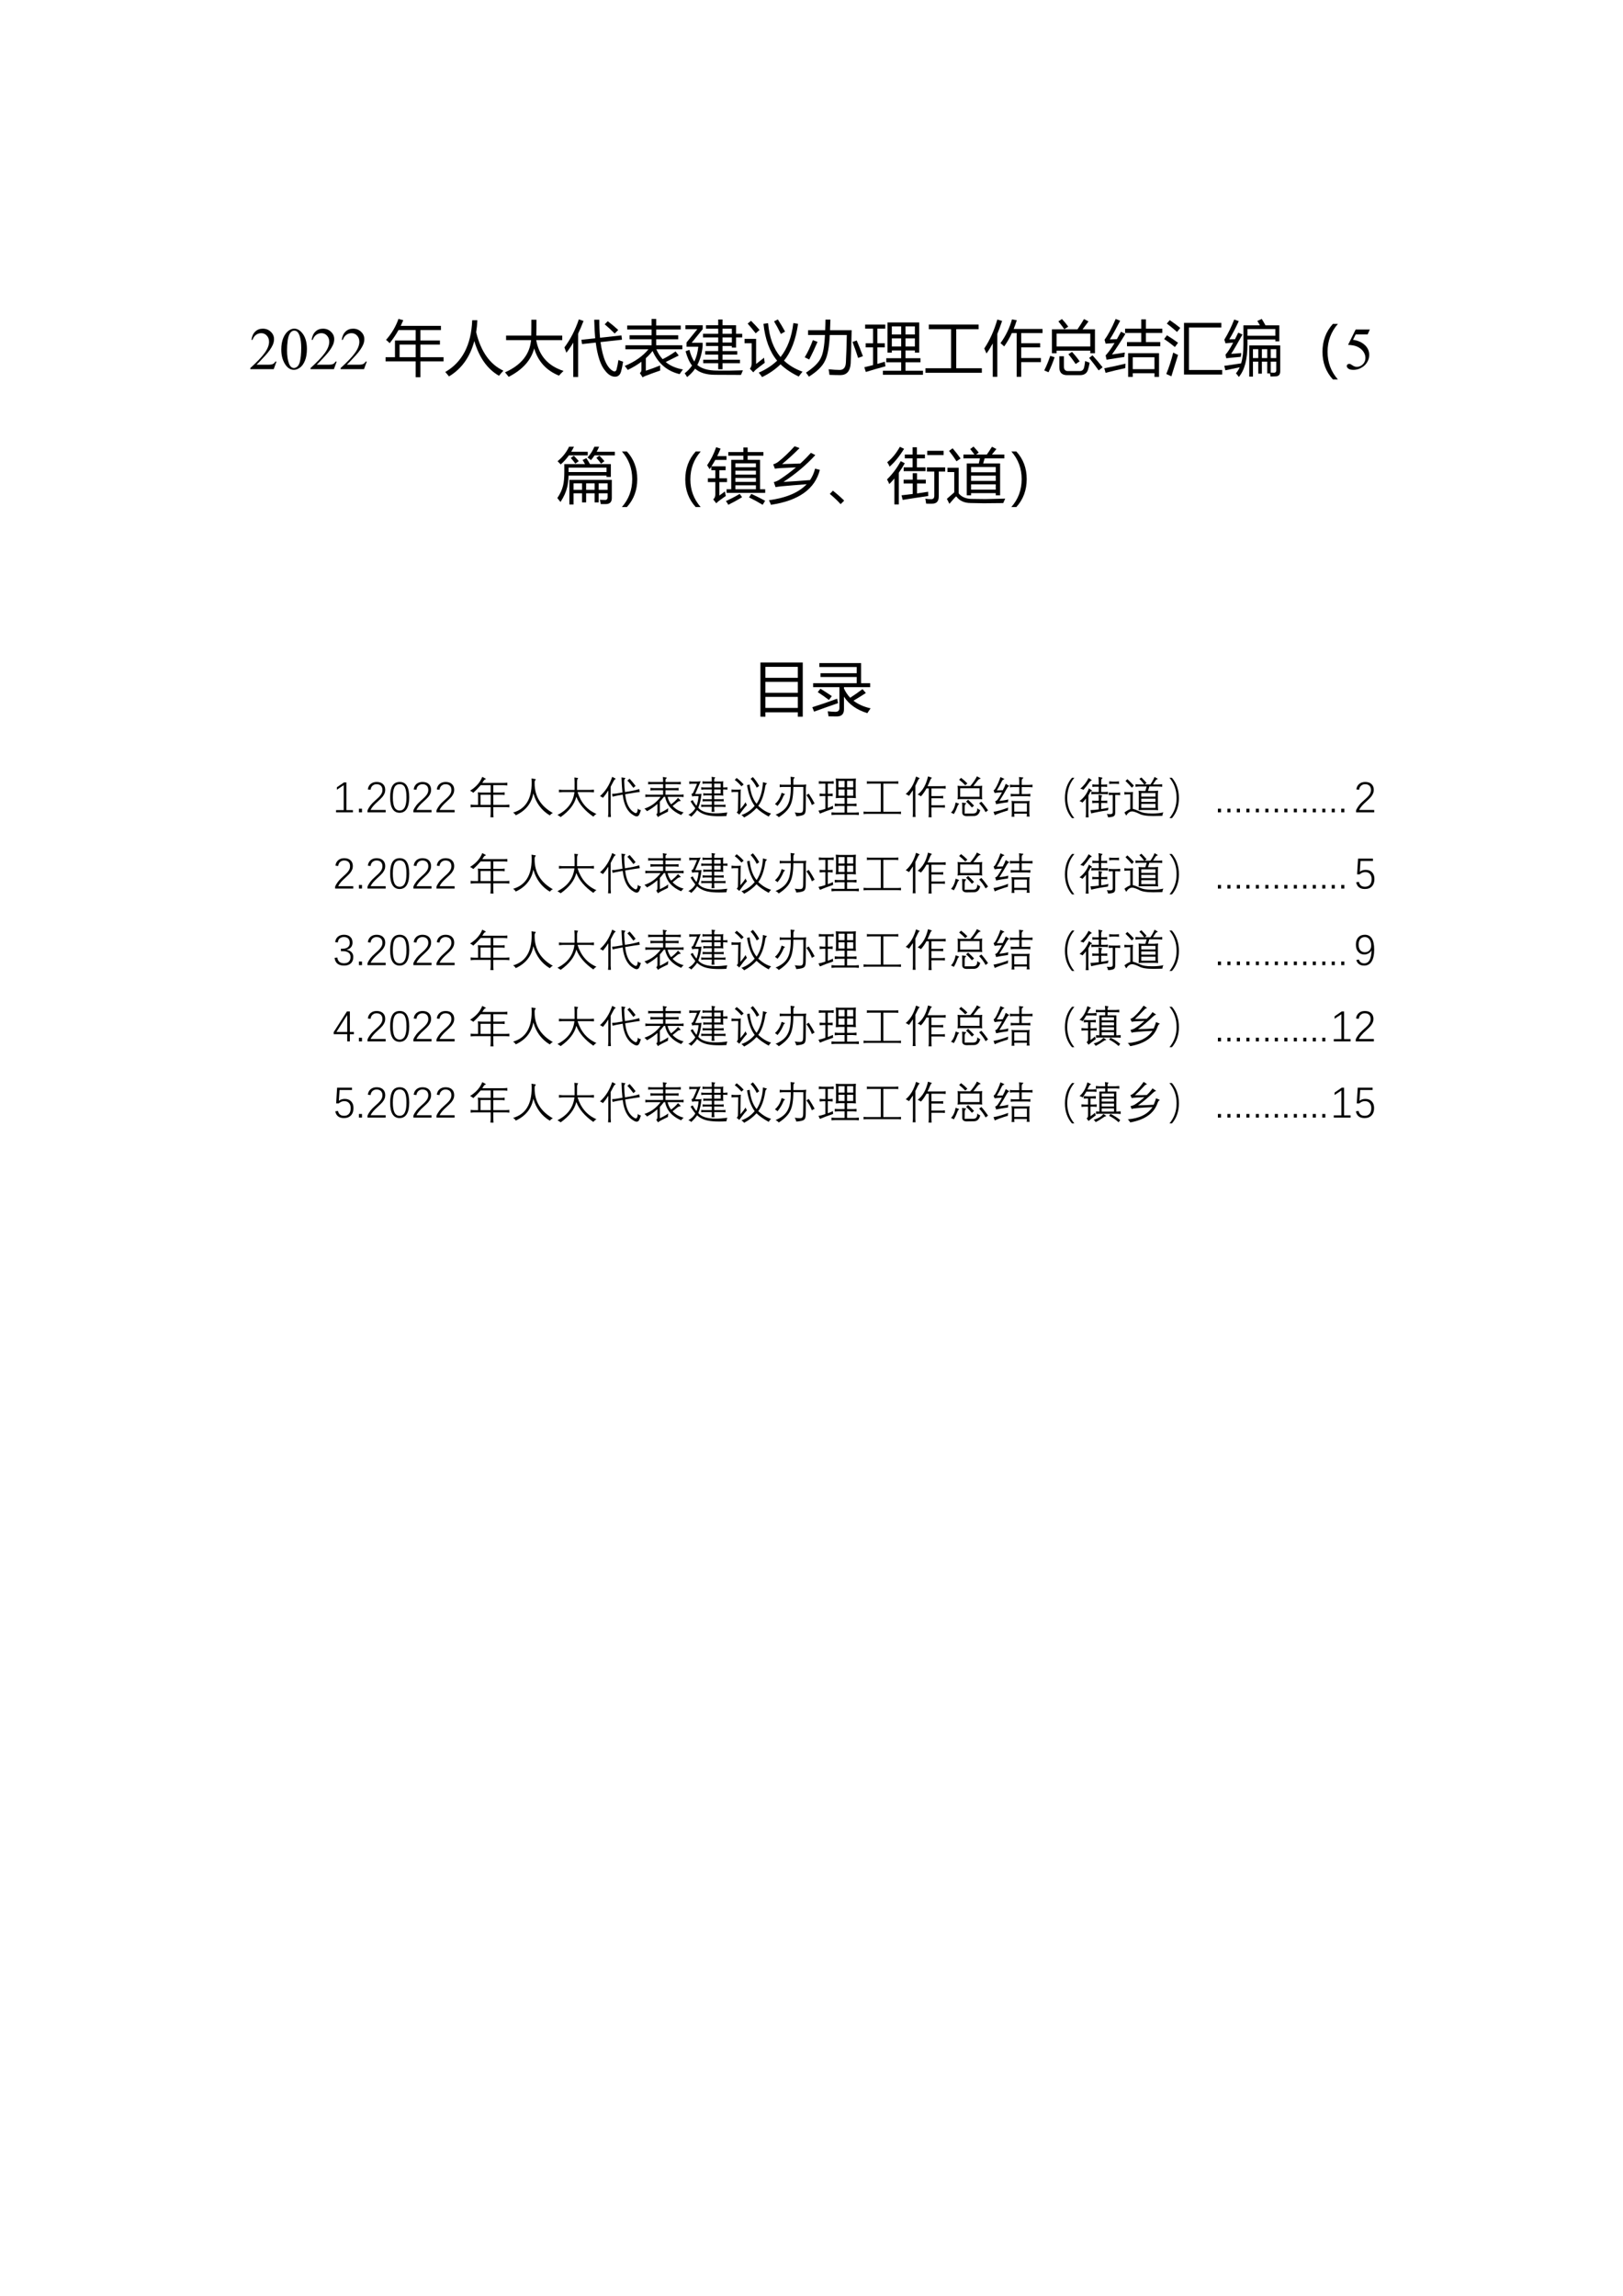 <?xml version="1.0" encoding="UTF-8" standalone="no"?>
<!DOCTYPE svg PUBLIC "-//W3C//DTD SVG 1.1//EN" "http://www.w3.org/Graphics/SVG/1.1/DTD/svg11.dtd">
<svg xmlns="http://www.w3.org/2000/svg" xmlns:xlink="http://www.w3.org/1999/xlink" version="1.1" width="595.32pt" height="841.92pt" viewBox="0 0 595.32 841.92">
<g enable-background="new">
<g>
<clipPath id="cp0">
<path transform="matrix(1,0,0,-1,0,841.92)" d="M 0 0 L 595.32 0 L 595.32 841.92 L 0 841.92 Z " fill-rule="evenodd"/>
</clipPath>
<g clip-path="url(#cp0)">
<symbol id="font_1_6fb3">
<path d="M -2147483500 -2147483500 Z "/>
</symbol>
<use xlink:href="#font_1_6fb3" transform="matrix(9,0,0,-9,19327350000,-19327350000)"/>
</g>
<clipPath id="cp2">
<path transform="matrix(1,0,0,-1,0,841.92)" d="M 0 0 L 595.32 0 L 595.32 841.92 L 0 841.92 Z " fill-rule="evenodd"/>
</clipPath>
<g clip-path="url(#cp2)">
</g>
<clipPath id="cp3">
<path transform="matrix(1,0,0,-1,0,841.92)" d="M 0 0 L 595.32 0 L 595.32 841.92 L 0 841.92 Z " fill-rule="evenodd"/>
</clipPath>
<g clip-path="url(#cp3)">
<use xlink:href="#font_1_6fb3" transform="matrix(15.96,0,0,-15.96,34273838000,-34273838000)"/>
</g>
<clipPath id="cp4">
<path transform="matrix(1,0,0,-1,0,841.92)" d="M 0 0 L 595.32 0 L 595.32 841.92 L 0 841.92 Z " fill-rule="evenodd"/>
</clipPath>
<g clip-path="url(#cp4)">
<symbol id="font_5_15">
<path d="M .437 .127 L .391 0 L 0 0 L 0 .018 C .115 .123 .196 .208 .243 .275 C .29 .341 .313 .402 .313 .457 C .313 .499 .3 .534 .274 .561 C .249 .588 .218 .601 .182 .601 C .15 .601 .12 .591 .094 .572 C .069 .553 .049 .526 .037 .489 L .019 .489 C .027 .549 .048 .595 .082 .627 C .115 .66 .158 .676 .208 .676 C .262 .676 .306 .659 .342 .624 C .378 .59 .396 .549 .396 .502 C .396 .468 .389 .435 .373 .401 C .349 .349 .31 .293 .256 .234 C .175 .145 .124 .092 .104 .074 L .277 .074 C .312 .074 .337 .075 .351 .078 C .365 .08 .378 .085 .389 .093 C .401 .101 .41 .113 .419 .127 L .437 .127 Z "/>
</symbol>
<symbol id="font_5_13">
<path d="M 0 .339 C 0 .414 .011 .479 .034 .534 C .057 .588 .087 .629 .125 .656 C .154 .677 .185 .688 .216 .688 C .267 .688 .312 .662 .353 .61 C .403 .546 .428 .459 .428 .349 C .428 .272 .417 .207 .395 .153 C .373 .1 .345 .061 .31 .036 C .276 .012 .243 0 .211 0 C .148 0 .095 .037 .053 .112 C .018 .175 0 .25 0 .339 M .096 .327 C .096 .236 .107 .161 .129 .104 C .148 .055 .176 .031 .212 .031 C .23 .031 .248 .039 .267 .054 C .286 .07 .3 .097 .31 .134 C .325 .19 .333 .269 .333 .371 C .333 .446 .325 .509 .309 .56 C .297 .597 .282 .624 .264 .639 C .25 .65 .234 .655 .215 .655 C .193 .655 .174 .645 .156 .625 C .133 .598 .117 .556 .108 .498 C .1 .44 .096 .383 .096 .327 Z "/>
</symbol>
<use xlink:href="#font_5_15" transform="matrix(21.96,0,0,-21.96,91.816,135.38)"/>
<use xlink:href="#font_5_13" transform="matrix(21.96,0,0,-21.96,103.177,135.637)"/>
<use xlink:href="#font_5_15" transform="matrix(21.96,0,0,-21.96,113.896,135.38)"/>
<use xlink:href="#font_5_15" transform="matrix(21.96,0,0,-21.96,124.936,135.38)"/>
</g>
<clipPath id="cp6">
<path transform="matrix(1,0,0,-1,0,841.92)" d="M 0 0 L 595.32 0 L 595.32 841.92 L 0 841.92 Z " fill-rule="evenodd"/>
</clipPath>
<g clip-path="url(#cp6)">
<symbol id="font_7_676">
<path d="M 0 .334 L .157 .334 L .157 .613 L .503 .613 L .503 .787 L .216 .787 C .172 .708 .123 .635 .068 .568 C .051 .587 .031 .605 .008 .623 C .1 .727 .17 .844 .216 .974 L .296 .951 C .282 .919 .268 .888 .253 .857 L .925 .857 L .925 .787 L .582 .787 L .582 .613 L .908 .613 L .908 .545 L .582 .545 L .582 .334 L .969 .334 L .969 .264 L .582 .264 L .582 0 L .503 0 L .503 .264 L 0 .264 L 0 .334 M .234 .334 L .503 .334 L .503 .545 L .234 .545 L .234 .334 Z "/>
</symbol>
<symbol id="font_7_44b">
<path d="M 0 .074 C .284 .238 .434 .526 .45 .938 L .536 .938 C .533 .868 .526 .801 .516 .738 C .596 .413 .748 .199 .971 .096 C .943 .066 .919 .037 .898 .011 C .705 .12 .567 .314 .485 .591 C .414 .323 .272 .126 .062 0 C .044 .024 .023 .049 0 .074 Z "/>
</symbol>
<symbol id="font_7_5dd">
<path d="M 0 .075 C .269 .195 .413 .374 .435 .613 L .018 .613 L .018 .689 L .438 .689 C .44 .777 .44 .865 .44 .954 L .525 .954 C .525 .867 .525 .778 .523 .689 L .956 .689 L .956 .613 L .521 .613 C .568 .353 .719 .182 .977 .099 C .943 .067 .919 .04 .902 .02 C .69 .105 .552 .257 .487 .475 C .436 .278 .294 .119 .061 0 C .048 .018 .027 .043 0 .075 Z "/>
</symbol>
<symbol id="font_7_457">
<path d="M .283 .622 L .514 .647 C .506 .73 .501 .833 .498 .957 L .583 .957 C .582 .86 .586 .759 .595 .656 L .953 .695 L .962 .623 L .603 .583 C .64 .314 .711 .152 .815 .099 C .844 .087 .863 .096 .871 .127 C .883 .173 .894 .226 .902 .284 C .93 .272 .956 .263 .98 .256 C .971 .193 .959 .137 .945 .088 C .928 .031 .893 .004 .841 .005 C .785 .007 .731 .04 .681 .105 C .605 .193 .553 .35 .523 .575 L .295 .55 L .283 .622 M 0 .494 C .102 .631 .182 .787 .241 .963 L .319 .936 C .29 .86 .26 .789 .229 .724 L .229 0 L .148 0 L .148 .574 C .111 .512 .073 .456 .033 .406 C .024 .433 .013 .462 0 .494 M .673 .88 L .724 .932 C .781 .888 .84 .84 .899 .786 L .84 .726 C .785 .782 .729 .833 .673 .88 Z "/>
</symbol>
<symbol id="font_7_a6e">
<path d="M .849 .432 L .902 .364 L .684 .255 C .761 .192 .856 .151 .972 .131 C .95 .102 .931 .076 .917 .053 C .707 .103 .556 .232 .465 .44 C .432 .398 .394 .357 .352 .319 L .352 .11 C .438 .138 .517 .168 .591 .198 C .59 .17 .59 .141 .592 .113 C .514 .087 .433 .057 .35 .025 C .332 .018 .315 .01 .298 0 L .252 .071 C .27 .084 .279 .103 .279 .126 L .279 .26 C .212 .21 .135 .164 .05 .123 C .035 .146 .019 .168 0 .19 C .168 .259 .3 .352 .396 .468 L .011 .468 L .011 .535 L .448 .535 L .448 .635 L .08 .635 L .08 .702 L .448 .702 L .448 .798 L .041 .798 L .041 .865 L .448 .865 L .448 .975 L .525 .975 L .525 .865 L .935 .865 L .935 .798 L .525 .798 L .525 .702 L .893 .702 L .893 .635 L .525 .635 L .525 .535 L .962 .535 L .962 .468 L .528 .468 C .555 .404 .59 .349 .633 .303 C .699 .335 .771 .378 .849 .432 Z "/>
</symbol>
<symbol id="font_7_68f">
<path d="M .31 .29 L .56 .29 L .56 .375 L .343 .375 L .343 .434 L .56 .434 L .56 .519 L .356 .519 L .356 .577 L .56 .577 L .56 .662 L .306 .662 L .306 .723 L .56 .723 L .56 .808 L .356 .808 L .356 .866 L .56 .866 L .56 .962 L .632 .962 L .632 .866 L .858 .866 L .858 .723 L .961 .723 L .961 .662 L .858 .662 L .858 .492 L .788 .492 L .788 .519 L .632 .519 L .632 .434 L .878 .434 L .878 .375 L .632 .375 L .632 .29 L .923 .29 L .923 .231 L .632 .231 L .632 .131 L .56 .131 L .56 .231 L .31 .231 L .31 .29 M .079 .455 C .099 .376 .126 .31 .161 .259 C .196 .331 .218 .413 .227 .507 L .031 .507 L .031 .578 L .211 .8 L .012 .8 L .012 .866 L .301 .866 L .301 .8 L .117 .573 L .3 .573 L .3 .516 C .288 .395 .258 .29 .211 .202 C .282 .14 .393 .109 .542 .108 C .666 .106 .809 .107 .973 .113 C .962 .087 .951 .061 .94 .036 C .791 .037 .647 .037 .508 .038 C .363 .038 .251 .072 .174 .14 C .137 .086 .092 .04 .04 0 C .03 .019 .016 .04 0 .063 C .049 .101 .09 .144 .123 .193 C .079 .249 .043 .328 .015 .431 L .079 .455 M .632 .577 L .788 .577 L .788 .662 L .632 .662 L .632 .577 M .788 .808 L .632 .808 L .632 .723 L .788 .723 L .788 .808 Z "/>
</symbol>
<symbol id="font_7_a91">
<path d="M .894 .889 C .855 .623 .777 .418 .659 .274 C .743 .196 .846 .134 .968 .09 C .944 .061 .923 .034 .905 .009 C .784 .067 .682 .135 .601 .213 C .514 .128 .411 .057 .293 0 C .279 .021 .26 .046 .237 .074 C .358 .127 .46 .193 .544 .274 C .42 .423 .344 .628 .316 .889 L .393 .9 C .414 .663 .483 .475 .601 .335 C .715 .476 .787 .665 .815 .902 L .894 .889 M .326 .323 C .328 .295 .332 .267 .337 .238 C .292 .205 .243 .167 .19 .125 C .174 .111 .159 .096 .146 .079 L .089 .14 C .109 .161 .119 .193 .119 .234 L .119 .565 L 0 .565 L 0 .638 L .193 .638 L .193 .219 C .238 .253 .283 .288 .326 .323 M .493 .93 L .556 .963 C .597 .899 .638 .831 .677 .76 L .607 .72 C .564 .806 .526 .876 .493 .93 M .108 .94 C .155 .894 .203 .842 .251 .787 L .186 .731 C .137 .794 .092 .848 .052 .893 L .108 .94 Z "/>
</symbol>
<symbol id="font_7_504">
<path d="M .056 .776 L .342 .776 C .345 .835 .346 .894 .347 .953 L .429 .953 C .428 .894 .426 .835 .423 .776 L .784 .776 C .778 .512 .772 .327 .768 .221 C .759 .092 .703 .028 .599 .026 C .541 .026 .479 .028 .413 .03 C .41 .056 .406 .088 .399 .124 C .469 .116 .532 .112 .587 .112 C .651 .114 .685 .156 .688 .24 C .695 .372 .7 .524 .703 .696 L .419 .696 C .409 .493 .382 .35 .339 .266 C .298 .175 .208 .087 .07 0 C .055 .023 .038 .046 .021 .067 C .151 .152 .233 .234 .269 .312 C .306 .381 .329 .509 .338 .696 L .056 .696 L .056 .776 M .136 .61 L .214 .581 C .172 .483 .126 .384 .075 .286 C .054 .298 .029 .31 0 .323 C .053 .412 .098 .507 .136 .61 M .798 .58 L .869 .604 C .902 .525 .937 .438 .972 .342 L .892 .313 C .864 .401 .833 .49 .798 .58 Z "/>
</symbol>
<symbol id="font_7_8f2">
<path d="M .311 .068 L .616 .068 L .616 .209 L .367 .209 L .367 .277 L .616 .277 L .616 .406 L .46 .406 L .46 .37 L .388 .37 L .388 .874 L .917 .874 L .917 .37 L .845 .37 L .845 .406 L .688 .406 L .688 .277 L .938 .277 L .938 .209 L .688 .209 L .688 .068 L .98 .068 L .98 0 L .311 0 L .311 .068 M 0 .126 C .05 .138 .099 .15 .146 .162 L .146 .458 L .023 .458 L .023 .526 L .146 .526 L .146 .771 L .014 .771 L .014 .839 L .35 .839 L .35 .771 L .218 .771 L .218 .526 L .342 .526 L .342 .458 L .218 .458 L .218 .182 C .261 .194 .302 .206 .343 .218 C .346 .188 .35 .163 .354 .142 C .242 .112 .133 .08 .026 .047 L 0 .126 M .688 .473 L .845 .473 L .845 .608 L .688 .608 L .688 .473 M .46 .473 L .616 .473 L .616 .608 L .46 .608 L .46 .473 M .845 .808 L .688 .808 L .688 .673 L .845 .673 L .845 .808 M .46 .673 L .616 .673 L .616 .808 L .46 .808 L .46 .673 Z "/>
</symbol>
<symbol id="font_7_657">
<path d="M 0 .076 L .428 .076 L .428 .728 L .056 .728 L .056 .806 L .888 .806 L .888 .728 L .514 .728 L .514 .076 L .942 .076 L .942 0 L 0 0 L 0 .076 Z "/>
</symbol>
<symbol id="font_7_481">
<path d="M .271 .563 C .358 .682 .422 .814 .463 .96 L .543 .945 C .528 .895 .51 .847 .491 .8 L .973 .8 L .973 .731 L .617 .731 L .617 .561 L .934 .561 L .934 .492 L .617 .492 L .617 .314 L .946 .314 L .946 .246 L .617 .246 L .617 0 L .541 0 L .541 .731 L .461 .731 C .425 .652 .382 .577 .333 .508 C .315 .525 .294 .544 .271 .563 M 0 .474 C .092 .61 .164 .771 .218 .957 L .298 .934 C .273 .857 .246 .785 .218 .717 L .218 0 L .142 0 L .142 .558 C .109 .497 .074 .44 .037 .39 C .027 .414 .015 .442 0 .474 Z "/>
</symbol>
<symbol id="font_7_6c8">
<path d="M .128 .765 L .555 .765 C .595 .824 .632 .881 .664 .937 L .739 .897 C .707 .853 .674 .809 .64 .765 L .847 .765 L .847 .366 L .769 .366 L .769 .409 L .206 .409 L .206 .366 L .128 .366 L .128 .765 M .769 .694 L .206 .694 L .206 .479 L .769 .479 L .769 .694 M .252 .315 L .328 .315 L .328 .145 C .328 .094 .351 .068 .396 .068 L .593 .068 C .631 .068 .655 .088 .665 .127 C .671 .147 .677 .184 .683 .236 C .701 .228 .727 .218 .758 .207 C .749 .158 .74 .117 .729 .085 C .709 .028 .665 0 .597 0 L .381 0 C .295 0 .252 .044 .252 .131 L .252 .315 M .1 .322 L .173 .299 C .146 .217 .112 .134 .071 .048 C .05 .057 .027 .067 0 .079 C .038 .155 .071 .236 .1 .322 M .75 .288 L .806 .331 C .866 .265 .922 .198 .975 .131 L .909 .079 C .863 .144 .81 .214 .75 .288 M .403 .349 L .463 .388 C .509 .339 .552 .287 .591 .231 L .525 .186 C .486 .244 .446 .299 .403 .349 M .236 .898 L .296 .937 C .335 .896 .37 .853 .401 .81 L .335 .767 C .307 .807 .274 .851 .236 .898 Z "/>
</symbol>
<symbol id="font_7_9c8">
<path d="M .398 .396 L .914 .396 L .914 0 L .838 0 L .838 .061 L .475 .061 L .475 0 L .398 0 L .398 .396 M .379 .582 L .617 .582 L .617 .734 L .347 .734 L .347 .805 L .617 .805 L .617 .961 L .695 .961 L .695 .805 L .969 .805 L .969 .734 L .695 .734 L .695 .582 L .935 .582 L .935 .512 L .379 .512 L .379 .582 M .128 .374 C .215 .386 .286 .397 .343 .407 C .339 .382 .336 .357 .334 .333 C .262 .323 .163 .307 .038 .287 L .022 .359 C .064 .403 .114 .471 .171 .565 C .117 .562 .067 .558 .022 .555 L .004 .621 C .064 .701 .126 .817 .19 .968 L .265 .938 C .194 .8 .137 .697 .092 .627 C .13 .628 .169 .629 .21 .63 C .232 .668 .255 .709 .279 .754 L .352 .718 C .277 .594 .203 .479 .128 .374 M .838 .328 L .475 .328 L .475 .129 L .838 .129 L .838 .328 M 0 .144 C .12 .167 .238 .193 .353 .221 C .351 .195 .35 .17 .35 .146 C .244 .124 .135 .098 .021 .068 L 0 .144 Z "/>
</symbol>
<symbol id="font_7_84d">
<path d="M .332 .892 L .956 .892 L .956 .815 L .415 .815 L .415 .106 L .97 .106 L .97 .03 L .332 .03 L .332 .892 M .152 .396 C .184 .379 .211 .366 .233 .357 C .198 .243 .161 .124 .121 0 L .036 .039 C .082 .149 .12 .268 .152 .396 M .094 .938 C .155 .897 .214 .853 .27 .808 C .252 .787 .234 .765 .216 .741 C .158 .792 .101 .839 .045 .881 L .094 .938 M .047 .685 C .114 .644 .176 .602 .233 .56 C .214 .534 .196 .511 .18 .489 C .122 .537 .062 .582 0 .622 L .047 .685 Z "/>
</symbol>
<symbol id="font_7_9da">
<path d="M .479 .006 L .417 .006 L .417 .526 L .934 .526 L .934 .095 C .934 .038 .908 .01 .857 .01 C .822 .008 .793 .008 .772 .008 C .77 .026 .766 .043 .762 .059 L .717 .059 L .717 .256 L .628 .256 L .628 .055 L .568 .055 L .568 .256 L .479 .256 L .479 .006 M 0 .186 C .079 .196 .173 .21 .281 .227 C .307 .313 .32 .419 .32 .546 L .32 .862 L .595 .862 C .58 .89 .565 .914 .552 .935 L .626 .969 C .645 .939 .665 .904 .688 .862 L .919 .862 L .919 .595 L .853 .595 L .853 .626 L .387 .626 L .387 .545 C .387 .294 .339 .112 .243 0 C .229 .02 .214 .04 .195 .061 C .219 .089 .24 .122 .257 .161 C .157 .141 .077 .124 .018 .111 L 0 .186 M .115 .386 C .146 .387 .202 .392 .284 .399 C .281 .372 .278 .351 .276 .336 C .149 .325 .068 .317 .033 .312 L .02 .373 C .053 .406 .096 .473 .149 .573 C .1 .569 .056 .565 .02 .562 L .001 .623 C .063 .723 .118 .835 .166 .959 L .242 .932 C .188 .815 .135 .714 .084 .629 C .105 .629 .137 .629 .179 .63 C .196 .664 .215 .701 .233 .74 L .304 .709 C .22 .559 .158 .451 .115 .386 M .853 .8 L .387 .8 L .387 .688 L .853 .688 L .853 .8 M .83 .071 C .855 .071 .868 .085 .868 .113 L .868 .256 L .776 .256 L .776 .073 C .793 .072 .811 .071 .83 .071 M .868 .464 L .776 .464 L .776 .315 L .868 .315 L .868 .464 M .628 .315 L .717 .315 L .717 .464 L .628 .464 L .628 .315 M .479 .315 L .568 .315 L .568 .464 L .479 .464 L .479 .315 Z "/>
</symbol>
<symbol id="font_7_367">
<path d="M .174 0 C .058 .127 0 .281 0 .461 C 0 .644 .058 .799 .174 .928 L .258 .928 C .143 .796 .085 .641 .085 .462 C .085 .286 .142 .132 .257 0 L .174 0 Z "/>
</symbol>
<use xlink:href="#font_7_676" transform="matrix(21.96,0,0,-21.96,141.427,138.329)"/>
<use xlink:href="#font_7_44b" transform="matrix(21.96,0,0,-21.96,163.323,138.05)"/>
<use xlink:href="#font_7_5dd" transform="matrix(21.96,0,0,-21.96,185.24,138.2)"/>
<use xlink:href="#font_7_457" transform="matrix(21.96,0,0,-21.96,207.029,138.264)"/>
<use xlink:href="#font_7_a6e" transform="matrix(21.96,0,0,-21.96,229.16,138.372)"/>
<use xlink:href="#font_7_68f" transform="matrix(21.96,0,0,-21.96,251.142,138.286)"/>
<use xlink:href="#font_7_a91" transform="matrix(21.96,0,0,-21.96,273.102,138.286)"/>
<use xlink:href="#font_7_504" transform="matrix(21.96,0,0,-21.96,295.171,138.136)"/>
<use xlink:href="#font_7_8f2" transform="matrix(21.96,0,0,-21.96,317.026,137.449)"/>
<use xlink:href="#font_7_657" transform="matrix(21.96,0,0,-21.96,339.458,136.72)"/>
<use xlink:href="#font_7_481" transform="matrix(21.96,0,0,-21.96,361.031,138.2)"/>
<use xlink:href="#font_7_6c8" transform="matrix(21.96,0,0,-21.96,383.034,137.578)"/>
<use xlink:href="#font_7_9c8" transform="matrix(21.96,0,0,-21.96,405.061,138.222)"/>
<use xlink:href="#font_7_84d" transform="matrix(21.96,0,0,-21.96,427.001,138.007)"/>
<use xlink:href="#font_7_9da" transform="matrix(21.96,0,0,-21.96,449.069,138.243)"/>
<use xlink:href="#font_7_367" transform="matrix(21.96,0,0,-21.96,485.086,139.154)"/>
</g>
<clipPath id="cp8">
<path transform="matrix(1,0,0,-1,0,841.92)" d="M 0 0 L 595.32 0 L 595.32 841.92 L 0 841.92 Z " fill-rule="evenodd"/>
</clipPath>
<g clip-path="url(#cp8)">
<symbol id="font_5_18">
<path d="M .386 .674 L .348 .591 L .149 .591 L .105 .502 C .192 .489 .26 .457 .311 .406 C .354 .361 .375 .309 .375 .25 C .375 .215 .368 .182 .354 .153 C .34 .123 .322 .098 .301 .077 C .279 .056 .255 .04 .229 .027 C .192 .009 .153 0 .114 0 C .074 0 .045 .007 .027 .02 C .009 .034 0 .049 0 .065 C 0 .074 .004 .082 .011 .089 C .019 .096 .028 .1 .04 .1 C .048 .1 .055 .098 .062 .096 C .068 .093 .079 .086 .094 .076 C .119 .059 .143 .05 .168 .05 C .207 .05 .24 .065 .269 .093 C .298 .122 .312 .157 .312 .199 C .312 .239 .299 .276 .273 .311 C .248 .345 .212 .372 .167 .391 C .132 .406 .083 .414 .022 .417 L .149 .674 L .386 .674 Z "/>
</symbol>
<use xlink:href="#font_5_18" transform="matrix(21.96,0,0,-21.96,493.991,135.637)"/>
</g>
<clipPath id="cp9">
<path transform="matrix(1,0,0,-1,0,841.92)" d="M 0 0 L 595.32 0 L 595.32 841.92 L 0 841.92 Z " fill-rule="evenodd"/>
</clipPath>
<g clip-path="url(#cp9)">
<symbol id="font_7_995">
<path d="M .271 0 L .201 0 L .201 .411 L .91 .411 L .91 .107 C .91 .04 .876 .007 .807 .007 L .726 .007 C .722 .031 .717 .055 .711 .079 C .754 .077 .783 .076 .798 .076 C .826 .076 .84 .092 .84 .123 L .84 .187 L .691 .187 L .691 .035 L .623 .035 L .623 .187 L .481 .187 L .481 .035 L .413 .035 L .413 .187 L .271 .187 L .271 0 M .117 .675 L .463 .675 C .451 .697 .437 .72 .422 .744 L .486 .774 C .507 .741 .527 .708 .545 .675 L .894 .675 L .894 .46 L .822 .46 L .822 .483 L .188 .483 C .185 .405 .177 .34 .165 .291 C .147 .212 .11 .129 .053 .042 C .038 .062 .02 .084 0 .108 C .046 .175 .078 .243 .095 .312 C .11 .368 .117 .446 .117 .546 L .117 .675 M .822 .616 L .188 .616 L .188 .542 L .822 .542 L .822 .616 M .196 .965 L .278 .965 C .264 .936 .248 .908 .232 .881 L .508 .881 L .508 .82 L .193 .82 C .152 .762 .106 .712 .056 .669 C .043 .685 .025 .702 .004 .723 C .087 .79 .151 .87 .196 .965 M .619 .965 L .698 .965 C .686 .936 .672 .908 .657 .881 L .961 .881 L .961 .82 L .621 .82 C .603 .792 .583 .766 .562 .741 C .547 .754 .527 .769 .504 .785 C .553 .839 .592 .898 .619 .965 M .84 .353 L .691 .353 L .691 .245 L .84 .245 L .84 .353 M .481 .245 L .623 .245 L .623 .353 L .481 .353 L .481 .245 M .271 .245 L .413 .245 L .413 .353 L .271 .353 L .271 .245 M .73 .682 C .713 .708 .687 .741 .652 .78 L .703 .815 C .738 .78 .766 .75 .787 .724 L .73 .682 M .301 .683 C .285 .706 .259 .738 .225 .778 L .276 .814 C .301 .79 .328 .76 .358 .725 L .301 .683 Z "/>
</symbol>
<symbol id="font_7_368">
<path d="M .084 0 L 0 0 C .116 .132 .173 .287 .173 .467 C .173 .643 .116 .797 .001 .928 L .084 .928 C .2 .802 .257 .648 .257 .467 C .257 .284 .2 .128 .084 0 Z "/>
</symbol>
<symbol id="font_7_b73">
<path d="M .325 .26 L .403 .26 L .403 .751 L .606 .751 L .606 .82 L .354 .82 L .354 .881 L .606 .881 L .606 .957 L .677 .957 L .677 .881 L .94 .881 L .94 .82 L .677 .82 L .677 .751 L .884 .751 L .884 .26 L .97 .26 L .97 .199 L .325 .199 L .325 .26 M .013 .443 L .137 .443 L .137 .577 L .07 .577 L .07 .637 C .061 .622 .051 .608 .041 .594 C .029 .617 .015 .639 0 .66 C .061 .748 .112 .849 .151 .962 L .225 .938 C .207 .895 .188 .853 .169 .813 L .324 .813 L .324 .749 L .136 .749 C .116 .712 .094 .676 .072 .642 L .309 .642 L .309 .577 L .205 .577 L .205 .443 L .332 .443 L .332 .379 L .205 .379 L .205 .155 C .238 .178 .268 .201 .297 .223 C .302 .194 .307 .169 .312 .147 C .286 .13 .25 .104 .204 .07 C .192 .062 .175 .047 .152 .026 L .102 .091 C .125 .109 .137 .136 .137 .172 L .137 .379 L .013 .379 L .013 .443 M .472 .26 L .815 .26 L .815 .326 L .472 .326 L .472 .26 M .815 .692 L .472 .692 L .472 .627 L .815 .627 L .815 .692 M .472 .383 L .815 .383 L .815 .448 L .472 .448 L .472 .383 M .472 .505 L .815 .505 L .815 .57 L .472 .57 L .472 .505 M .7 .124 L .739 .182 C .828 .141 .905 .103 .969 .067 L .928 0 C .85 .047 .774 .088 .7 .124 M .544 .182 L .584 .127 C .506 .079 .429 .037 .354 0 C .343 .021 .33 .042 .314 .062 C .393 .098 .469 .137 .544 .182 Z "/>
</symbol>
<symbol id="font_7_42f">
<path d="M .771 .604 L .851 .583 C .769 .263 .497 .069 .034 0 C .025 .025 .014 .051 0 .076 C .29 .116 .5 .205 .631 .344 C .472 .332 .331 .32 .207 .309 C .164 .304 .132 .299 .111 .295 L .082 .379 C .113 .387 .142 .399 .169 .415 C .27 .481 .365 .551 .452 .625 C .362 .621 .277 .617 .196 .613 C .151 .61 .119 .606 .1 .603 L .072 .676 C .101 .684 .129 .698 .156 .718 C .245 .788 .336 .875 .429 .978 L .512 .947 C .42 .854 .323 .765 .22 .68 C .323 .682 .425 .686 .525 .69 C .588 .747 .646 .806 .701 .868 L .775 .83 C .623 .664 .446 .515 .243 .382 C .385 .39 .533 .401 .687 .413 C .726 .47 .754 .534 .771 .604 Z "/>
</symbol>
<symbol id="font_7_6f9d">
<path d="M .24 .059 L .181 0 C .126 .06 .066 .117 0 .171 L .052 .225 C .133 .16 .195 .104 .24 .059 Z "/>
</symbol>
<symbol id="font_7_a6a">
<path d="M .242 .153 C .305 .16 .367 .167 .429 .175 L .429 .35 L .277 .35 L .277 .414 L .429 .414 L .429 .522 L .501 .522 L .501 .414 L .648 .414 L .648 .35 L .501 .35 L .501 .184 C .563 .193 .625 .202 .687 .212 C .687 .183 .687 .16 .688 .141 C .54 .12 .398 .098 .262 .076 L .242 .153 M .666 .619 L .971 .619 L .971 .549 L .864 .549 L .864 .133 C .864 .053 .828 .013 .755 .013 C .726 .012 .692 .012 .653 .014 C .65 .041 .646 .068 .64 .096 C .677 .09 .71 .088 .738 .088 C .773 .088 .79 .107 .79 .146 L .79 .549 L .666 .549 L .666 .619 M 0 .418 C .089 .505 .166 .607 .229 .723 L .297 .688 C .266 .632 .232 .579 .197 .53 L .197 0 L .123 0 L .123 .433 C .096 .4 .067 .369 .038 .34 C .028 .365 .016 .391 0 .418 M .278 .62 L .427 .62 L .427 .77 L .297 .77 L .297 .834 L .427 .834 L .427 .955 L .499 .955 L .499 .834 L .633 .834 L .633 .77 L .499 .77 L .499 .62 L .643 .62 L .643 .556 L .278 .556 L .278 .62 M .002 .704 C .083 .767 .154 .854 .215 .963 L .285 .929 C .205 .8 .124 .701 .042 .631 C .033 .658 .02 .683 .002 .704 M .672 .896 L .945 .896 L .945 .825 L .672 .825 L .672 .896 Z "/>
</symbol>
<symbol id="font_7_b33">
<path d="M .332 .674 L .533 .674 L .552 .759 L .276 .759 L .276 .823 L .46 .823 C .445 .845 .421 .875 .389 .914 L .445 .956 C .479 .92 .508 .886 .532 .856 L .488 .823 L .667 .823 C .696 .862 .724 .906 .753 .953 L .827 .915 C .806 .888 .781 .858 .752 .823 L .96 .823 L .96 .759 L .631 .759 L .606 .674 L .889 .674 L .889 .142 L .816 .142 L .816 .178 L .404 .178 L .404 .142 L .332 .142 L .332 .674 M .406 .082 L .643 .079 L .974 .087 C .963 .062 .952 .036 .941 .012 L .616 .009 L .399 .013 C .29 .013 .209 .051 .156 .125 C .137 .11 .099 .068 .042 0 L 0 .083 C .042 .121 .083 .157 .123 .191 L .123 .53 L .01 .53 L .01 .602 L .197 .602 L .197 .174 C .244 .116 .314 .085 .406 .082 M .404 .237 L .816 .237 L .816 .325 L .404 .325 L .404 .237 M .404 .383 L .816 .383 L .816 .47 L .404 .47 L .404 .383 M .816 .614 L .404 .614 L .404 .527 L .816 .527 L .816 .614 M .096 .927 C .141 .875 .185 .818 .229 .757 L .16 .71 C .117 .778 .075 .836 .036 .884 L .096 .927 Z "/>
</symbol>
<use xlink:href="#font_7_995" transform="matrix(21.96,0,0,-21.96,204.427,185.022)"/>
<use xlink:href="#font_7_368" transform="matrix(21.96,0,0,-21.96,228.103,185.954)"/>
<use xlink:href="#font_7_367" transform="matrix(21.96,0,0,-21.96,251.359,185.954)"/>
<use xlink:href="#font_7_b73" transform="matrix(21.96,0,0,-21.96,259.371,185.129)"/>
<use xlink:href="#font_7_42f" transform="matrix(21.96,0,0,-21.96,282.038,185.129)"/>
<use xlink:href="#font_7_6f9d" transform="matrix(21.96,0,0,-21.96,304.374,184.893)"/>
<use xlink:href="#font_7_a6a" transform="matrix(21.96,0,0,-21.96,325.36,185)"/>
<use xlink:href="#font_7_b33" transform="matrix(21.96,0,0,-21.96,347.32,184.764)"/>
<use xlink:href="#font_7_368" transform="matrix(21.96,0,0,-21.96,370.953,185.954)"/>
</g>
<clipPath id="cp10">
<path transform="matrix(1,0,0,-1,0,841.92)" d="M 0 0 L 595.32 0 L 595.32 841.92 L 0 841.92 Z " fill-rule="evenodd"/>
</clipPath>
<g clip-path="url(#cp10)">
<symbol id="font_b_1">
<path d="M -2147483500 -2147483500 Z "/>
</symbol>
<use xlink:href="#font_b_1" transform="matrix(21.96,0,0,-21.96,47158736000,-47158736000)"/>
</g>
<clipPath id="cp12">
<path transform="matrix(1,0,0,-1,0,841.92)" d="M 0 0 L 595.32 0 L 595.32 841.92 L 0 841.92 Z " fill-rule="evenodd"/>
</clipPath>
<g clip-path="url(#cp12)">
<use xlink:href="#font_1_6fb3" transform="matrix(15.96,0,0,-15.96,34273838000,-34273838000)"/>
</g>
<clipPath id="cp13">
<path transform="matrix(1,0,0,-1,0,841.92)" d="M 0 0 L 595.32 0 L 595.32 841.92 L 0 841.92 Z " fill-rule="evenodd"/>
</clipPath>
<g clip-path="url(#cp13)">
<symbol id="font_7_929">
<path d="M 0 .904 L .707 .904 L .707 0 L .624 0 L .624 .073 L .083 .073 L .083 0 L 0 0 L 0 .904 M .083 .33 L .083 .146 L .624 .146 L .624 .33 L .083 .33 M .083 .581 L .083 .398 L .624 .398 L .624 .581 L .083 .581 M .083 .832 L .083 .649 L .624 .649 L .624 .832 L .083 .832 Z "/>
</symbol>
<symbol id="font_7_6a3">
<path d="M .838 .456 L .895 .392 C .839 .355 .771 .312 .688 .263 C .765 .203 .86 .161 .974 .135 C .953 .107 .936 .08 .92 .055 C .743 .109 .613 .201 .529 .33 L .529 .118 C .529 .039 .489 0 .408 0 C .37 0 .324 .001 .271 .002 C .268 .026 .263 .054 .258 .086 C .305 .081 .347 .078 .384 .077 C .43 .077 .453 .098 .453 .14 L .453 .489 L .014 .489 L .014 .555 L .742 .555 L .742 .659 L .137 .659 L .137 .722 L .742 .722 L .742 .825 L .118 .825 L .118 .891 L .815 .891 L .815 .555 L .967 .555 L .967 .489 L .529 .489 L .529 .467 C .556 .408 .59 .357 .633 .312 C .708 .361 .777 .409 .838 .456 M 0 .154 C .128 .194 .266 .241 .415 .296 C .42 .267 .425 .243 .43 .222 C .3 .177 .167 .13 .03 .08 L 0 .154 M .136 .463 C .198 .425 .262 .384 .326 .34 L .278 .275 C .219 .32 .157 .364 .091 .406 L .136 .463 Z "/>
</symbol>
<use xlink:href="#font_7_929" transform="matrix(21.96,0,0,-21.96,278.928,262.829)"/>
<use xlink:href="#font_7_6a3" transform="matrix(21.96,0,0,-21.96,297.95,262.743)"/>
</g>
<clipPath id="cp14">
<path transform="matrix(1,0,0,-1,0,841.92)" d="M 0 0 L 595.32 0 L 595.32 841.92 L 0 841.92 Z " fill-rule="evenodd"/>
</clipPath>
<g clip-path="url(#cp14)">
<use xlink:href="#font_b_1" transform="matrix(21.96,0,0,-21.96,47158736000,-47158736000)"/>
</g>
<clipPath id="cp15">
<path transform="matrix(1,0,0,-1,0,841.92)" d="M 0 0 L 595.32 0 L 595.32 841.92 L 0 841.92 Z " fill-rule="evenodd"/>
</clipPath>
<g clip-path="url(#cp15)">
<symbol id="font_1_6fc4">
<path d="M 0 0 L 0 .052 L .176 .052 L .176 .624 L .019 .52 L .019 .576 L .183 .688 L .237 .688 L .237 .052 L .387 .052 L .387 0 L 0 0 Z "/>
</symbol>
<symbol id="font_1_6fc1">
<path d="M 0 0 L 0 .084 L .071 .084 L .071 0 L 0 0 Z "/>
</symbol>
<use xlink:href="#font_1_6fc4" transform="matrix(15.96,0,0,-15.96,123.268,297.913)"/>
<use xlink:href="#font_1_6fc1" transform="matrix(15.96,0,0,-15.96,131.645,297.913)"/>
</g>
<clipPath id="cp16">
<path transform="matrix(1,0,0,-1,0,841.92)" d="M 0 0 L 595.32 0 L 595.32 841.92 L 0 841.92 Z " fill-rule="evenodd"/>
</clipPath>
<g clip-path="url(#cp16)">
<symbol id="font_1_6fc5">
<path d="M 0 0 L 0 .044 C .015 .082 .037 .119 .065 .156 C .094 .194 .135 .236 .19 .284 C .247 .333 .287 .374 .309 .408 C .332 .441 .343 .476 .343 .513 C .343 .556 .331 .588 .308 .611 C .284 .634 .251 .646 .208 .646 C .17 .646 .139 .634 .114 .611 C .089 .589 .075 .558 .071 .519 L .008 .526 C .013 .578 .034 .619 .07 .651 C .106 .682 .153 .698 .209 .698 C .271 .698 .32 .682 .354 .65 C .389 .618 .407 .574 .407 .517 C .407 .488 .402 .46 .391 .435 C .381 .409 .365 .383 .344 .357 C .323 .332 .288 .297 .238 .252 C .15 .174 .094 .109 .071 .055 L .417 .055 L .417 0 L 0 0 Z "/>
</symbol>
<symbol id="font_1_6fc3">
<path d="M .438 .354 C .438 .239 .419 .151 .382 .091 C .345 .03 .29 0 .218 0 C .146 0 .091 .03 .055 .089 C .018 .148 0 .236 0 .354 C 0 .473 .018 .562 .053 .621 C .089 .679 .145 .708 .221 .708 C .294 .708 .349 .679 .384 .62 C .42 .562 .438 .473 .438 .354 M .375 .354 C .375 .459 .363 .536 .339 .584 C .315 .632 .275 .656 .221 .656 C .164 .656 .123 .632 .099 .583 C .074 .535 .062 .459 .062 .354 C .062 .251 .075 .175 .1 .126 C .125 .077 .165 .052 .219 .052 C .272 .052 .312 .077 .337 .128 C .363 .179 .375 .254 .375 .354 Z "/>
</symbol>
<use xlink:href="#font_1_6fc5" transform="matrix(15.96,0,0,-15.96,134.805,297.913)"/>
<use xlink:href="#font_1_6fc3" transform="matrix(15.96,0,0,-15.96,143.107,298.069)"/>
<use xlink:href="#font_1_6fc5" transform="matrix(15.96,0,0,-15.96,151.627,297.913)"/>
<use xlink:href="#font_1_6fc5" transform="matrix(15.96,0,0,-15.96,160.102,297.913)"/>
</g>
<clipPath id="cp17">
<path transform="matrix(1,0,0,-1,0,841.92)" d="M 0 0 L 595.32 0 L 595.32 841.92 L 0 841.92 Z " fill-rule="evenodd"/>
</clipPath>
<g clip-path="url(#cp17)">
<symbol id="font_12_2d73">
<path d="M .281 .929 L .348 .894 C .358 .889 .363 .885 .364 .881 C .365 .878 .361 .875 .354 .873 C .337 .87 .322 .857 .309 .833 C .299 .817 .29 .803 .281 .79 L .77 .79 C .797 .79 .826 .792 .856 .796 L .856 .732 C .823 .736 .794 .738 .77 .738 L .534 .738 L .534 .568 L .712 .568 C .741 .568 .769 .57 .795 .574 L .795 .512 C .766 .516 .738 .518 .712 .518 L .534 .518 L .534 .286 L .812 .286 C .842 .286 .873 .288 .903 .292 L .903 .228 C .875 .232 .844 .234 .812 .234 L .534 .234 L .534 .104 C .534 .076 .536 .041 .54 0 L .468 0 C .472 .038 .474 .073 .474 .104 L .474 .234 L .104 .234 C .078 .234 .048 .232 .014 .228 L .014 .292 C .046 .288 .076 .286 .104 .286 L .185 .286 L .185 .489 C .185 .515 .183 .543 .179 .574 C .212 .57 .243 .568 .271 .568 L .474 .568 L .474 .738 L .245 .738 C .187 .672 .131 .614 .075 .563 C .059 .578 .034 .594 0 .611 C .138 .696 .232 .802 .281 .929 M .241 .518 L .241 .286 L .474 .286 L .474 .518 L .241 .518 Z "/>
</symbol>
<symbol id="font_12_1db9">
<path d="M 0 .065 C .285 .147 .428 .374 .428 .746 C .428 .78 .427 .815 .424 .85 L .511 .835 C .519 .834 .523 .831 .523 .828 C .525 .824 .522 .82 .516 .816 C .505 .805 .499 .791 .496 .774 C .496 .765 .496 .753 .496 .739 C .496 .441 .636 .213 .916 .055 C .891 .047 .868 .029 .846 0 C .658 .112 .531 .281 .467 .506 C .424 .276 .289 .108 .063 .003 C .044 .033 .023 .054 0 .065 Z "/>
</symbol>
<symbol id="font_12_2826">
<path d="M 0 .048 C .233 .165 .363 .34 .39 .573 L .115 .573 C .093 .572 .066 .57 .034 .567 L .034 .629 C .069 .626 .096 .624 .115 .623 L .394 .623 L .394 .815 C .394 .836 .392 .868 .388 .909 L .463 .899 C .471 .898 .475 .896 .475 .894 C .476 .892 .473 .888 .467 .882 C .457 .868 .451 .843 .45 .807 L .45 .623 L .747 .623 C .767 .623 .798 .625 .838 .629 L .838 .567 C .8 .57 .77 .572 .747 .573 L .462 .573 C .538 .33 .683 .162 .897 .071 C .873 .06 .849 .039 .825 .009 C .632 .142 .501 .294 .433 .467 C .394 .298 .275 .143 .074 0 C .053 .016 .028 .032 0 .048 Z "/>
</symbol>
<symbol id="font_12_1de2">
<path d="M 0 .481 C .125 .59 .219 .737 .281 .924 L .352 .887 C .36 .884 .363 .881 .362 .879 C .362 .876 .358 .873 .35 .87 C .339 .865 .326 .85 .313 .825 C .304 .807 .29 .781 .272 .747 C .26 .724 .252 .707 .246 .697 L .246 .094 C .246 .075 .248 .044 .252 0 L .186 0 C .19 .04 .192 .071 .192 .094 L .192 .611 C .154 .55 .113 .494 .069 .442 C .047 .458 .023 .471 0 .481 M .291 .468 L .278 .533 C .324 .535 .354 .537 .369 .54 L .517 .565 C .506 .676 .5 .763 .499 .826 C .499 .841 .498 .865 .495 .899 C .494 .904 .494 .908 .494 .911 L .569 .9 C .579 .899 .584 .897 .584 .895 C .586 .893 .583 .888 .576 .881 C .562 .868 .556 .848 .557 .823 C .559 .72 .565 .637 .574 .574 C .716 .595 .826 .618 .902 .643 L .915 .577 C .849 .569 .737 .551 .579 .524 C .6 .317 .668 .177 .784 .106 C .799 .096 .813 .09 .824 .09 C .84 .09 .852 .102 .858 .125 C .862 .136 .867 .16 .871 .196 C .884 .175 .907 .162 .941 .159 C .929 .121 .919 .092 .909 .072 C .896 .034 .874 .015 .844 .015 C .822 .015 .795 .025 .763 .047 C .63 .123 .55 .279 .522 .515 L .369 .487 C .368 .487 .342 .48 .291 .468 M .629 .838 L .681 .88 C .719 .839 .764 .785 .818 .716 L .768 .671 C .717 .742 .671 .798 .629 .838 Z "/>
</symbol>
<symbol id="font_12_5767">
<path d="M 0 .193 C .149 .241 .274 .331 .373 .464 L .103 .464 C .07 .464 .043 .462 .022 .458 L .022 .52 C .038 .516 .065 .514 .103 .514 L .429 .514 L .429 .615 L .222 .615 C .187 .615 .16 .613 .14 .609 L .14 .671 C .161 .667 .189 .665 .222 .665 L .429 .665 L .429 .755 L .169 .755 C .134 .755 .107 .753 .087 .749 L .087 .811 C .106 .807 .134 .805 .169 .805 L .429 .805 L .429 .83 C .429 .867 .427 .897 .423 .921 L .503 .908 C .511 .907 .515 .904 .516 .901 C .517 .898 .514 .895 .507 .89 C .49 .882 .483 .863 .485 .834 L .485 .805 L .753 .805 C .79 .805 .818 .807 .835 .811 L .835 .749 C .814 .752 .787 .754 .753 .755 L .485 .755 L .485 .665 L .705 .665 C .743 .665 .77 .667 .786 .671 L .786 .609 C .766 .613 .739 .615 .705 .615 L .485 .615 L .485 .514 L .819 .514 C .856 .514 .884 .516 .901 .52 L .901 .458 C .882 .462 .854 .464 .819 .464 L .533 .464 C .546 .405 .572 .348 .612 .292 C .675 .336 .728 .386 .772 .441 L .821 .393 C .831 .383 .835 .376 .834 .372 C .833 .369 .825 .367 .81 .367 C .795 .366 .779 .359 .764 .348 C .759 .344 .752 .338 .741 .329 C .708 .302 .677 .277 .648 .254 C .717 .18 .802 .131 .901 .108 C .877 .087 .859 .066 .845 .046 C .634 .137 .511 .276 .477 .464 L .446 .464 C .427 .436 .397 .399 .355 .353 L .355 .093 C .443 .135 .507 .172 .548 .203 L .541 .124 C .427 .071 .35 .03 .31 0 C .297 .025 .284 .046 .272 .062 C .284 .069 .291 .076 .294 .083 C .297 .092 .299 .107 .299 .128 L .299 .302 C .234 .242 .154 .186 .06 .134 C .042 .158 .022 .178 0 .193 Z "/>
</symbol>
<symbol id="font_12_2df9">
<path d="M 0 .043 C .073 .08 .127 .132 .161 .197 C .118 .252 .082 .304 .052 .354 L .101 .383 C .122 .339 .151 .295 .189 .251 C .215 .322 .23 .396 .236 .475 L .15 .475 C .129 .475 .109 .472 .091 .464 C .089 .472 .086 .482 .082 .495 C .078 .508 .075 .519 .072 .526 C .091 .526 .105 .536 .114 .556 C .147 .626 .176 .694 .201 .758 L .092 .758 C .08 .758 .056 .756 .022 .751 L .022 .814 C .041 .81 .065 .808 .093 .808 L .205 .808 C .225 .809 .251 .811 .284 .814 L .158 .523 L .233 .523 C .26 .522 .284 .524 .304 .529 C .293 .411 .268 .304 .23 .207 C .299 .121 .433 .078 .632 .078 C .71 .078 .799 .085 .897 .098 C .886 .071 .879 .044 .876 .017 C .815 .014 .758 .012 .707 .012 C .602 .012 .517 .019 .451 .033 C .35 .053 .267 .094 .203 .155 C .172 .108 .127 .056 .067 0 C .051 .02 .028 .035 0 .043 M .298 .621 L .298 .679 C .315 .675 .337 .673 .364 .673 L .54 .673 L .54 .763 L .399 .763 C .38 .763 .356 .761 .327 .757 L .327 .815 C .347 .811 .371 .809 .4 .809 L .54 .809 L .54 .852 C .54 .88 .538 .902 .534 .917 L .607 .907 C .615 .907 .618 .904 .618 .901 C .618 .898 .615 .893 .608 .886 C .601 .877 .597 .866 .596 .853 L .596 .809 L .735 .809 C .758 .809 .781 .811 .806 .815 C .802 .797 .8 .78 .8 .765 L .8 .673 L .832 .673 C .853 .673 .875 .675 .899 .679 L .899 .621 C .88 .625 .858 .627 .834 .627 L .8 .627 L .8 .553 C .8 .53 .802 .507 .806 .484 C .778 .488 .754 .49 .733 .49 L .596 .49 L .596 .402 L .739 .402 C .763 .402 .787 .404 .813 .408 L .813 .35 C .791 .354 .767 .356 .74 .356 L .596 .356 L .596 .274 L .785 .274 C .815 .274 .839 .276 .855 .28 L .855 .222 C .826 .226 .802 .228 .785 .228 L .596 .228 L .596 .181 C .598 .15 .6 .127 .602 .112 L .533 .112 C .536 .14 .539 .163 .54 .179 L .54 .228 L .357 .228 C .333 .229 .314 .227 .298 .222 L .298 .28 C .311 .276 .331 .274 .358 .274 L .54 .274 L .54 .356 L .395 .356 C .372 .356 .35 .354 .33 .35 L .33 .408 C .354 .404 .376 .402 .395 .402 L .54 .402 L .54 .49 L .407 .49 C .389 .49 .368 .488 .345 .484 L .345 .543 C .358 .538 .377 .536 .402 .536 C .406 .536 .408 .536 .409 .536 L .54 .536 L .54 .627 L .36 .627 C .346 .627 .325 .625 .298 .621 M .596 .536 L .744 .536 L .744 .627 L .596 .627 L .596 .536 M .596 .763 L .596 .673 L .744 .673 L .744 .763 L .596 .763 Z "/>
</symbol>
<symbol id="font_12_5aad">
<path d="M .215 .645 C .211 .619 .209 .592 .209 .564 L .204 .193 C .25 .245 .29 .297 .324 .35 C .329 .329 .34 .308 .355 .286 C .306 .236 .248 .162 .178 .064 C .16 .085 .14 .102 .118 .114 C .139 .132 .149 .153 .148 .176 L .155 .587 L .08 .587 C .052 .587 .025 .585 0 .581 L 0 .645 C .028 .641 .055 .639 .08 .639 L .135 .639 C .162 .639 .188 .64 .215 .645 M .074 .862 L .119 .908 C .187 .854 .24 .805 .279 .759 L .228 .716 C .172 .783 .121 .832 .074 .862 M .532 .267 C .446 .385 .388 .545 .357 .745 C .388 .75 .408 .754 .417 .757 C .438 .563 .492 .416 .577 .314 C .663 .444 .712 .61 .723 .812 L .799 .79 C .81 .787 .815 .785 .816 .782 C .817 .78 .814 .776 .805 .772 C .791 .761 .782 .747 .778 .731 C .749 .53 .695 .375 .615 .268 C .715 .175 .813 .116 .91 .091 C .883 .066 .865 .042 .856 .02 C .737 .085 .643 .151 .575 .218 C .497 .132 .402 .059 .29 0 C .273 .022 .252 .041 .228 .057 C .347 .097 .448 .167 .532 .267 M .439 .889 L .491 .929 C .547 .868 .595 .799 .637 .723 L .579 .686 C .542 .764 .495 .832 .439 .889 Z "/>
</symbol>
<symbol id="font_12_219d">
<path d="M 0 .303 C .075 .366 .125 .452 .153 .561 L .223 .535 C .229 .533 .232 .53 .231 .527 C .23 .524 .225 .521 .217 .516 C .21 .513 .203 .503 .196 .487 C .163 .404 .117 .328 .059 .258 C .046 .272 .026 .287 0 .303 M .014 .056 C .149 .111 .241 .185 .289 .277 C .34 .365 .365 .505 .365 .696 L .19 .696 C .169 .696 .142 .694 .11 .69 L .11 .752 C .146 .747 .173 .745 .19 .746 L .365 .746 C .365 .813 .363 .874 .359 .93 L .444 .918 C .45 .917 .453 .914 .453 .91 C .453 .907 .45 .903 .444 .899 C .432 .889 .426 .873 .425 .852 C .425 .833 .424 .804 .423 .764 C .423 .756 .423 .75 .423 .746 L .628 .746 C .652 .746 .682 .748 .719 .752 C .713 .709 .71 .675 .71 .648 C .71 .601 .71 .538 .71 .458 C .71 .341 .709 .254 .708 .198 C .708 .126 .695 .082 .67 .065 C .649 .044 .59 .029 .492 .021 C .485 .05 .473 .08 .455 .11 C .502 .102 .539 .099 .566 .099 C .589 .099 .605 .101 .614 .107 C .637 .114 .649 .146 .649 .202 C .65 .262 .651 .33 .652 .406 C .653 .443 .653 .483 .653 .528 C .653 .567 .653 .623 .653 .696 L .423 .696 C .422 .5 .398 .359 .353 .271 C .31 .176 .221 .086 .088 0 C .07 .023 .045 .042 .014 .056 M .722 .508 L .777 .541 C .83 .462 .875 .387 .912 .316 L .849 .28 C .818 .364 .776 .44 .722 .508 Z "/>
</symbol>
<symbol id="font_12_4305">
<path d="M .027 .432 L .027 .494 C .057 .491 .083 .489 .104 .488 L .159 .488 L .159 .722 L .085 .722 C .065 .722 .039 .72 .009 .716 L .009 .778 C .036 .775 .062 .773 .085 .772 L .274 .772 C .297 .773 .322 .775 .35 .778 L .35 .716 C .322 .72 .297 .722 .274 .722 L .215 .722 L .215 .488 L .253 .488 C .275 .489 .299 .491 .326 .494 L .326 .432 C .3 .435 .276 .437 .253 .438 L .215 .438 L .215 .163 C .256 .177 .295 .193 .334 .212 C .333 .205 .333 .198 .333 .192 C .333 .177 .335 .162 .338 .147 C .214 .105 .112 .067 .034 .033 L 0 .101 C .045 .108 .097 .122 .159 .144 L .159 .438 L .104 .438 C .084 .437 .058 .435 .027 .432 M .299 0 L .299 .062 C .331 .059 .36 .057 .384 .056 L .6 .056 L .6 .208 L .455 .208 C .432 .207 .405 .205 .374 .202 L .374 .264 C .405 .261 .432 .259 .455 .258 L .6 .258 L .6 .394 L .487 .394 C .461 .393 .431 .391 .398 .388 C .401 .419 .403 .446 .404 .469 L .404 .754 C .403 .779 .401 .808 .398 .841 C .432 .838 .461 .836 .487 .835 L .772 .835 C .798 .836 .828 .838 .861 .841 C .858 .81 .856 .782 .855 .757 L .855 .473 C .856 .446 .858 .418 .861 .388 C .829 .391 .8 .393 .774 .394 L .658 .394 L .658 .258 L .796 .258 C .823 .259 .85 .261 .875 .264 L .875 .202 C .848 .205 .821 .207 .796 .208 L .658 .208 L .658 .056 L .846 .056 C .874 .057 .901 .059 .928 .062 L .928 0 C .899 .003 .872 .005 .846 .006 L .384 .006 C .36 .005 .331 .003 .299 0 M .46 .587 L .46 .444 L .6 .444 L .6 .587 L .46 .587 M .46 .785 L .46 .637 L .6 .637 L .6 .785 L .46 .785 M .658 .587 L .658 .444 L .799 .444 L .799 .587 L .658 .587 M .658 .785 L .658 .637 L .799 .637 L .799 .785 L .658 .785 Z "/>
</symbol>
<symbol id="font_12_2ce4">
<path d="M .076 .054 L .396 .054 L .396 .701 L .157 .701 C .121 .701 .094 .699 .077 .695 L .077 .757 C .094 .753 .12 .751 .154 .751 L .718 .751 C .752 .751 .778 .753 .797 .757 L .797 .695 C .776 .699 .75 .701 .718 .701 L .454 .701 L .454 .054 L .781 .054 C .813 .054 .839 .056 .859 .06 L .859 0 C .839 .004 .813 .006 .781 .006 L .079 .006 C .043 .006 .017 .004 0 0 L 0 .06 C .018 .057 .043 .055 .076 .054 Z "/>
</symbol>
<symbol id="font_12_1e5b">
<path d="M .275 .522 C .392 .61 .471 .749 .513 .939 L .595 .911 C .6 .909 .603 .908 .603 .906 C .603 .904 .601 .902 .596 .899 C .584 .892 .573 .876 .563 .852 C .546 .808 .525 .762 .502 .714 L .837 .714 C .865 .714 .892 .716 .918 .72 L .918 .656 C .89 .66 .863 .662 .838 .662 L .591 .662 L .591 .487 L .784 .487 C .807 .487 .833 .489 .861 .493 L .861 .431 C .836 .435 .811 .437 .784 .437 L .591 .437 L .591 .275 L .826 .275 C .848 .275 .873 .277 .901 .281 L .901 .219 C .879 .223 .854 .225 .826 .225 L .591 .225 L .591 .094 C .591 .061 .593 .029 .597 0 L .525 0 C .529 .026 .531 .057 .531 .094 L .531 .662 L .477 .662 C .438 .59 .396 .53 .351 .481 C .329 .498 .304 .511 .275 .522 M 0 .534 C .109 .623 .188 .757 .238 .935 L .314 .902 C .319 .9 .322 .898 .322 .895 C .321 .892 .318 .889 .313 .887 C .303 .884 .291 .868 .278 .839 C .272 .827 .263 .808 .251 .783 C .239 .758 .229 .738 .222 .723 L .222 .1 C .222 .069 .224 .038 .228 .006 L .16 .006 C .164 .042 .166 .073 .166 .1 L .166 .622 C .131 .568 .101 .524 .077 .491 C .046 .512 .02 .527 0 .534 Z "/>
</symbol>
<symbol id="font_12_2f3a">
<path d="M .066 .048 C .046 .063 .024 .074 0 .08 C .052 .13 .088 .208 .108 .315 L .18 .288 C .186 .285 .189 .283 .189 .28 C .188 .277 .185 .273 .178 .27 C .167 .264 .156 .247 .146 .219 C .123 .154 .096 .097 .066 .048 M .152 .699 C .17 .695 .194 .693 .223 .693 L .445 .693 C .514 .774 .565 .848 .597 .916 L .672 .875 C .68 .87 .684 .867 .684 .865 C .683 .863 .677 .861 .667 .858 C .647 .853 .627 .837 .606 .809 C .581 .776 .55 .737 .514 .693 L .645 .693 C .674 .693 .699 .695 .719 .699 C .715 .675 .713 .65 .713 .623 L .713 .462 C .713 .431 .715 .406 .719 .387 C .694 .391 .669 .393 .645 .393 L .223 .393 C .201 .393 .178 .391 .152 .387 C .156 .416 .158 .441 .158 .461 L .158 .622 C .158 .647 .156 .673 .152 .699 M .212 .641 L .212 .445 L .657 .445 L .657 .641 L .212 .641 M .188 .837 L .233 .88 C .286 .84 .334 .797 .377 .752 L .329 .71 C .285 .757 .238 .799 .188 .837 M .607 .184 C .628 .16 .65 .146 .673 .142 C .651 .046 .599 0 .515 .004 L .389 .002 C .383 .002 .376 .001 .368 .001 C .291 .001 .255 .033 .26 .095 L .26 .223 C .26 .251 .258 .28 .254 .311 L .339 .301 C .347 .299 .352 .297 .352 .293 C .352 .288 .347 .284 .339 .281 C .324 .272 .317 .248 .316 .207 L .316 .108 C .315 .104 .315 .1 .315 .098 C .315 .07 .314 .056 .312 .058 C .31 .06 .327 .061 .365 .061 C .37 .061 .375 .061 .379 .061 L .494 .061 C .536 .06 .565 .069 .58 .086 C .595 .101 .604 .133 .607 .184 M .347 .335 L .394 .377 C .441 .334 .487 .289 .531 .242 L .481 .199 C .439 .251 .394 .296 .347 .335 M .648 .296 L .699 .332 C .75 .276 .801 .21 .853 .135 L .796 .092 C .757 .165 .708 .233 .648 .296 Z "/>
</symbol>
<symbol id="font_12_4dd2">
<path d="M .338 .209 C .332 .189 .33 .167 .331 .143 C .195 .103 .094 .067 .028 .035 C .02 .062 .011 .088 0 .112 C .09 .125 .202 .157 .338 .209 M .16 .911 L .233 .877 C .244 .872 .25 .868 .249 .864 C .249 .86 .243 .857 .231 .854 C .217 .851 .204 .838 .192 .815 C .159 .744 .12 .674 .076 .604 C .09 .604 .112 .605 .143 .606 C .175 .608 .199 .608 .213 .608 C .243 .66 .265 .709 .281 .756 L .347 .716 C .357 .71 .362 .706 .362 .704 C .363 .701 .358 .698 .348 .694 C .333 .687 .32 .672 .308 .65 C .261 .562 .203 .466 .135 .362 C .209 .368 .278 .38 .342 .397 C .336 .378 .333 .357 .333 .333 C .225 .319 .134 .304 .06 .287 C .056 .314 .048 .337 .038 .355 C .062 .361 .083 .376 .1 .402 C .143 .465 .175 .518 .195 .56 C .125 .557 .068 .552 .026 .544 C .024 .55 .016 .57 .002 .605 C .022 .617 .035 .631 .043 .646 C .091 .728 .13 .816 .16 .911 M .459 .731 L .592 .731 L .592 .82 C .592 .848 .59 .879 .586 .912 L .667 .902 C .681 .902 .687 .899 .687 .895 C .689 .892 .684 .886 .672 .878 C .656 .867 .648 .847 .648 .819 L .648 .731 L .814 .731 C .842 .731 .87 .733 .896 .737 L .896 .675 C .87 .679 .842 .681 .814 .681 L .648 .681 L .648 .521 L .765 .521 C .794 .521 .821 .523 .847 .527 L .847 .465 C .819 .469 .791 .471 .765 .471 L .478 .471 C .45 .471 .423 .469 .396 .465 L .396 .527 C .422 .523 .449 .521 .478 .521 L .592 .521 L .592 .681 L .459 .681 C .431 .681 .404 .679 .378 .675 L .378 .737 C .402 .733 .429 .731 .459 .731 M .415 .364 C .433 .36 .461 .358 .498 .358 L .747 .358 C .781 .358 .808 .36 .83 .364 C .826 .34 .824 .314 .824 .288 L .824 .081 C .824 .053 .826 .028 .831 .004 L .762 .004 C .767 .026 .769 .047 .768 .069 L .477 .069 C .477 .039 .479 .016 .481 0 L .416 0 C .42 .026 .421 .051 .421 .075 L .421 .284 C .421 .317 .419 .344 .415 .364 M .477 .117 L .768 .117 L .768 .308 L .477 .308 L .477 .117 Z "/>
</symbol>
<symbol id="font_12_6f0f">
<path d="M .216 0 L .161 0 C .054 .125 0 .278 0 .459 C 0 .648 .054 .805 .163 .928 L .218 .928 C .108 .801 .053 .645 .053 .46 C .053 .286 .107 .132 .216 0 Z "/>
</symbol>
<symbol id="font_12_5756">
<path d="M .25 .166 C .316 .168 .38 .173 .442 .182 L .442 .332 L .374 .332 C .348 .332 .321 .33 .293 .326 L .293 .386 C .32 .382 .347 .38 .374 .38 L .442 .38 L .442 .42 C .442 .447 .44 .479 .436 .518 L .504 .508 C .513 .507 .517 .505 .517 .502 C .518 .499 .516 .493 .511 .484 C .503 .468 .499 .447 .498 .421 L .498 .38 L .555 .38 C .586 .38 .613 .382 .637 .386 L .637 .326 C .616 .33 .589 .332 .555 .332 L .498 .332 L .498 .19 C .558 .198 .614 .209 .666 .221 C .666 .219 .666 .218 .665 .217 C .659 .197 .655 .178 .652 .161 C .516 .143 .388 .12 .268 .09 C .262 .126 .256 .151 .25 .166 M .216 .666 L .276 .624 C .285 .618 .29 .613 .289 .61 C .289 .607 .284 .605 .274 .602 C .259 .598 .248 .588 .239 .57 C .23 .551 .219 .528 .204 .503 L .204 .095 C .204 .069 .206 .038 .21 0 L .142 0 C .146 .031 .148 .062 .148 .096 L .148 .434 C .123 .398 .096 .367 .068 .339 C .048 .354 .025 .365 0 .373 C .1 .448 .172 .545 .216 .666 M .018 .658 C .096 .724 .16 .806 .21 .905 L .271 .863 C .278 .858 .282 .853 .281 .85 C .281 .847 .276 .844 .267 .842 C .252 .837 .239 .826 .226 .808 C .187 .749 .142 .69 .089 .631 C .077 .642 .054 .651 .018 .658 M .764 .131 L .764 .514 L .753 .514 C .72 .514 .693 .512 .672 .508 L .672 .57 C .695 .566 .722 .564 .753 .564 L .853 .564 C .879 .564 .906 .566 .934 .57 L .934 .508 C .911 .512 .884 .514 .853 .514 L .82 .514 L .82 .119 C .822 .071 .812 .042 .791 .029 C .773 .014 .729 .004 .657 0 C .649 .033 .639 .059 .628 .077 C .654 .074 .676 .073 .694 .073 C .716 .073 .731 .075 .74 .079 C .757 .084 .765 .102 .764 .131 M .682 .765 L .682 .827 C .718 .823 .746 .821 .764 .821 L .826 .821 C .856 .821 .883 .823 .907 .827 L .907 .765 C .89 .769 .863 .771 .826 .771 L .764 .771 C .736 .771 .708 .769 .682 .765 M .355 .582 L .442 .582 L .442 .704 L .377 .704 C .346 .704 .319 .702 .295 .698 L .295 .758 C .32 .754 .348 .752 .377 .752 L .442 .752 L .442 .831 C .442 .866 .44 .898 .435 .929 C .448 .926 .462 .924 .478 .921 L .516 .913 L .515 .913 C .523 .911 .528 .908 .528 .905 C .529 .901 .526 .897 .519 .893 C .504 .886 .497 .866 .498 .832 L .498 .752 L .552 .752 C .589 .752 .616 .754 .634 .757 L .634 .698 C .603 .702 .576 .704 .552 .704 L .498 .704 L .498 .582 L .571 .582 C .602 .582 .629 .584 .653 .588 L .653 .528 C .622 .532 .594 .534 .571 .534 L .355 .534 C .32 .534 .293 .532 .273 .528 L .273 .588 C .299 .584 .326 .582 .355 .582 Z "/>
</symbol>
<symbol id="font_12_5f52">
<path d="M 0 .493 L 0 .554 C .03 .549 .054 .547 .073 .547 L .116 .547 C .139 .547 .166 .549 .197 .554 C .193 .517 .191 .489 .191 .47 L .191 .165 C .233 .156 .285 .137 .346 .108 C .388 .089 .429 .076 .471 .07 C .512 .063 .57 .059 .646 .059 C .744 .059 .827 .068 .894 .085 C .881 .059 .874 .033 .871 .005 C .86 .005 .845 .005 .825 .004 C .77 .002 .716 .001 .662 .001 C .507 0 .398 .018 .334 .056 C .258 .092 .205 .109 .173 .107 C .121 .104 .077 .072 .042 .011 L 0 .081 C .045 .117 .09 .143 .135 .16 L .135 .499 L .073 .499 C .054 .499 .03 .497 0 .493 M .217 .699 L .17 .651 C .126 .705 .078 .757 .025 .806 L .068 .848 C .121 .8 .17 .75 .217 .699 M .255 .672 L .255 .732 C .292 .728 .323 .726 .347 .726 L .453 .726 C .421 .775 .385 .817 .343 .853 L .389 .887 C .425 .852 .465 .809 .509 .759 L .464 .726 L .598 .726 C .645 .796 .676 .854 .691 .899 L .756 .863 C .763 .859 .766 .856 .766 .852 C .765 .848 .761 .846 .754 .845 C .739 .842 .726 .833 .717 .82 C .705 .803 .69 .78 .672 .751 C .665 .741 .66 .732 .656 .726 L .771 .726 C .796 .726 .828 .728 .868 .732 L .868 .672 C .83 .676 .798 .679 .771 .679 L .573 .679 L .541 .576 L .683 .576 C .705 .576 .736 .578 .775 .582 C .77 .545 .768 .515 .769 .493 L .769 .235 C .768 .211 .77 .177 .775 .134 C .737 .138 .704 .14 .676 .14 L .424 .14 C .397 .14 .364 .138 .325 .134 C .329 .172 .331 .204 .331 .23 L .331 .495 C .331 .517 .329 .546 .325 .582 C .36 .578 .389 .576 .413 .576 L .48 .576 L .512 .679 L .345 .679 C .319 .679 .289 .676 .255 .672 M .387 .279 L .387 .188 L .713 .188 L .713 .279 L .387 .279 M .387 .4 L .387 .326 L .713 .326 L .713 .4 L .387 .4 M .387 .528 L .387 .446 L .713 .446 L .713 .528 L .387 .528 Z "/>
</symbol>
<symbol id="font_12_6f10">
<path d="M .058 0 L .002 0 C .111 .132 .165 .286 .165 .46 C .165 .645 .11 .801 0 .928 L .056 .928 C .164 .804 .218 .647 .218 .459 C .218 .277 .165 .124 .058 0 Z "/>
</symbol>
<use xlink:href="#font_12_2d73" transform="matrix(15.96,0,0,-15.96,172.415,299.729)"/>
<use xlink:href="#font_12_1db9" transform="matrix(15.96,0,0,-15.96,188.183,299.043)"/>
<use xlink:href="#font_12_2826" transform="matrix(15.96,0,0,-15.96,204.478,299.636)"/>
<use xlink:href="#font_12_1de2" transform="matrix(15.96,0,0,-15.96,220.072,299.636)"/>
<use xlink:href="#font_12_5767" transform="matrix(15.96,0,0,-15.96,236.369,299.636)"/>
<use xlink:href="#font_12_2df9" transform="matrix(15.96,0,0,-15.96,252.47,299.527)"/>
<use xlink:href="#font_12_5aad" transform="matrix(15.96,0,0,-15.96,268.32,299.799)"/>
<use xlink:href="#font_12_219d" transform="matrix(15.96,0,0,-15.96,284.249,299.698)"/>
<use xlink:href="#font_12_4305" transform="matrix(15.96,0,0,-15.96,300.212,298.903)"/>
<use xlink:href="#font_12_2ce4" transform="matrix(15.96,0,0,-15.96,316.764,298.568)"/>
<use xlink:href="#font_12_1e5b" transform="matrix(15.96,0,0,-15.96,332.21,299.714)"/>
<use xlink:href="#font_12_2f3a" transform="matrix(15.96,0,0,-15.96,348.811,299.316)"/>
<use xlink:href="#font_12_4dd2" transform="matrix(15.96,0,0,-15.96,364.413,299.511)"/>
<use xlink:href="#font_12_6f0f" transform="matrix(15.96,0,0,-15.96,390.621,300.033)"/>
<use xlink:href="#font_12_5756" transform="matrix(15.96,0,0,-15.96,395.967,299.745)"/>
<use xlink:href="#font_12_5f52" transform="matrix(15.96,0,0,-15.96,412.444,299.275)"/>
<use xlink:href="#font_12_6f10" transform="matrix(15.96,0,0,-15.96,428.941,300.033)"/>
</g>
<clipPath id="cp19">
<path transform="matrix(1,0,0,-1,0,841.92)" d="M 0 0 L 595.32 0 L 595.32 841.92 L 0 841.92 Z " fill-rule="evenodd"/>
</clipPath>
<g clip-path="url(#cp19)">
<use xlink:href="#font_1_6fb3" transform="matrix(15.96,0,0,-15.96,34273838000,-34273838000)"/>
</g>
<clipPath id="cp20">
<path transform="matrix(1,0,0,-1,0,841.92)" d="M 0 0 L 595.32 0 L 595.32 841.92 L 0 841.92 Z " fill-rule="evenodd"/>
</clipPath>
<g clip-path="url(#cp20)">
<use xlink:href="#font_1_6fc1" transform="matrix(15.96,0,0,-15.96,446.725,297.913)"/>
<use xlink:href="#font_1_6fc1" transform="matrix(15.96,0,0,-15.96,450.205,297.913)"/>
<use xlink:href="#font_1_6fc1" transform="matrix(15.96,0,0,-15.96,453.685,297.913)"/>
<use xlink:href="#font_1_6fc1" transform="matrix(15.96,0,0,-15.96,457.165,297.913)"/>
<use xlink:href="#font_1_6fc1" transform="matrix(15.96,0,0,-15.96,460.645,297.913)"/>
<use xlink:href="#font_1_6fc1" transform="matrix(15.96,0,0,-15.96,464.125,297.913)"/>
<use xlink:href="#font_1_6fc1" transform="matrix(15.96,0,0,-15.96,467.605,297.913)"/>
<use xlink:href="#font_1_6fc1" transform="matrix(15.96,0,0,-15.96,471.085,297.913)"/>
<use xlink:href="#font_1_6fc1" transform="matrix(15.96,0,0,-15.96,474.565,297.913)"/>
<use xlink:href="#font_1_6fc1" transform="matrix(15.96,0,0,-15.96,478.045,297.913)"/>
<use xlink:href="#font_1_6fc1" transform="matrix(15.96,0,0,-15.96,481.525,297.913)"/>
<use xlink:href="#font_1_6fc1" transform="matrix(15.96,0,0,-15.96,485.005,297.913)"/>
<use xlink:href="#font_1_6fc1" transform="matrix(15.96,0,0,-15.96,488.485,297.913)"/>
<use xlink:href="#font_1_6fc1" transform="matrix(15.96,0,0,-15.96,491.965,297.913)"/>
</g>
<clipPath id="cp21">
<path transform="matrix(1,0,0,-1,0,841.92)" d="M 0 0 L 595.32 0 L 595.32 841.92 L 0 841.92 Z " fill-rule="evenodd"/>
</clipPath>
<g clip-path="url(#cp21)">
<use xlink:href="#font_1_6fb3" transform="matrix(15.96,0,0,-15.96,34273838000,-34273838000)"/>
</g>
<clipPath id="cp22">
<path transform="matrix(1,0,0,-1,0,841.92)" d="M 0 0 L 595.32 0 L 595.32 841.92 L 0 841.92 Z " fill-rule="evenodd"/>
</clipPath>
<g clip-path="url(#cp22)">
<use xlink:href="#font_1_6fc5" transform="matrix(15.96,0,0,-15.96,497.405,297.913)"/>
</g>
<clipPath id="cp23">
<path transform="matrix(1,0,0,-1,0,841.92)" d="M 0 0 L 595.32 0 L 595.32 841.92 L 0 841.92 Z " fill-rule="evenodd"/>
</clipPath>
<g clip-path="url(#cp23)">
<use xlink:href="#font_1_6fb3" transform="matrix(10.56,0,0,-10.56,22677427000,-22677427000)"/>
</g>
<clipPath id="cp24">
<path transform="matrix(1,0,0,-1,0,841.92)" d="M 0 0 L 595.32 0 L 595.32 841.92 L 0 841.92 Z " fill-rule="evenodd"/>
</clipPath>
<g clip-path="url(#cp24)">
</g>
<clipPath id="cp25">
<path transform="matrix(1,0,0,-1,0,841.92)" d="M 0 0 L 595.32 0 L 595.32 841.92 L 0 841.92 Z " fill-rule="evenodd"/>
</clipPath>
<g clip-path="url(#cp25)">
<use xlink:href="#font_1_6fc5" transform="matrix(15.96,0,0,-15.96,122.925,325.873)"/>
<use xlink:href="#font_1_6fc1" transform="matrix(15.96,0,0,-15.96,131.645,325.873)"/>
</g>
<clipPath id="cp26">
<path transform="matrix(1,0,0,-1,0,841.92)" d="M 0 0 L 595.32 0 L 595.32 841.92 L 0 841.92 Z " fill-rule="evenodd"/>
</clipPath>
<g clip-path="url(#cp26)">
<use xlink:href="#font_1_6fc5" transform="matrix(15.96,0,0,-15.96,134.805,325.873)"/>
<use xlink:href="#font_1_6fc3" transform="matrix(15.96,0,0,-15.96,143.107,326.029)"/>
<use xlink:href="#font_1_6fc5" transform="matrix(15.96,0,0,-15.96,151.627,325.873)"/>
<use xlink:href="#font_1_6fc5" transform="matrix(15.96,0,0,-15.96,160.102,325.873)"/>
</g>
<clipPath id="cp27">
<path transform="matrix(1,0,0,-1,0,841.92)" d="M 0 0 L 595.32 0 L 595.32 841.92 L 0 841.92 Z " fill-rule="evenodd"/>
</clipPath>
<g clip-path="url(#cp27)">
<use xlink:href="#font_12_2d73" transform="matrix(15.96,0,0,-15.96,172.415,327.689)"/>
<use xlink:href="#font_12_1db9" transform="matrix(15.96,0,0,-15.96,188.183,327.003)"/>
<use xlink:href="#font_12_2826" transform="matrix(15.96,0,0,-15.96,204.478,327.596)"/>
<use xlink:href="#font_12_1de2" transform="matrix(15.96,0,0,-15.96,220.072,327.596)"/>
<use xlink:href="#font_12_5767" transform="matrix(15.96,0,0,-15.96,236.369,327.596)"/>
<use xlink:href="#font_12_2df9" transform="matrix(15.96,0,0,-15.96,252.47,327.487)"/>
<use xlink:href="#font_12_5aad" transform="matrix(15.96,0,0,-15.96,268.32,327.759)"/>
<use xlink:href="#font_12_219d" transform="matrix(15.96,0,0,-15.96,284.249,327.658)"/>
<use xlink:href="#font_12_4305" transform="matrix(15.96,0,0,-15.96,300.212,326.863)"/>
<use xlink:href="#font_12_2ce4" transform="matrix(15.96,0,0,-15.96,316.764,326.528)"/>
<use xlink:href="#font_12_1e5b" transform="matrix(15.96,0,0,-15.96,332.21,327.674)"/>
<use xlink:href="#font_12_2f3a" transform="matrix(15.96,0,0,-15.96,348.811,327.276)"/>
<use xlink:href="#font_12_4dd2" transform="matrix(15.96,0,0,-15.96,364.413,327.471)"/>
<use xlink:href="#font_12_6f0f" transform="matrix(15.96,0,0,-15.96,390.621,327.993)"/>
<use xlink:href="#font_12_5756" transform="matrix(15.96,0,0,-15.96,395.967,327.705)"/>
<use xlink:href="#font_12_5f52" transform="matrix(15.96,0,0,-15.96,412.444,327.235)"/>
<use xlink:href="#font_12_6f10" transform="matrix(15.96,0,0,-15.96,428.941,327.993)"/>
</g>
<clipPath id="cp28">
<path transform="matrix(1,0,0,-1,0,841.92)" d="M 0 0 L 595.32 0 L 595.32 841.92 L 0 841.92 Z " fill-rule="evenodd"/>
</clipPath>
<g clip-path="url(#cp28)">
<use xlink:href="#font_1_6fb3" transform="matrix(15.96,0,0,-15.96,34273838000,-34273838000)"/>
</g>
<clipPath id="cp29">
<path transform="matrix(1,0,0,-1,0,841.92)" d="M 0 0 L 595.32 0 L 595.32 841.92 L 0 841.92 Z " fill-rule="evenodd"/>
</clipPath>
<g clip-path="url(#cp29)">
<use xlink:href="#font_1_6fc1" transform="matrix(15.96,0,0,-15.96,446.725,325.873)"/>
<use xlink:href="#font_1_6fc1" transform="matrix(15.96,0,0,-15.96,450.205,325.873)"/>
<use xlink:href="#font_1_6fc1" transform="matrix(15.96,0,0,-15.96,453.685,325.873)"/>
<use xlink:href="#font_1_6fc1" transform="matrix(15.96,0,0,-15.96,457.165,325.873)"/>
<use xlink:href="#font_1_6fc1" transform="matrix(15.96,0,0,-15.96,460.645,325.873)"/>
<use xlink:href="#font_1_6fc1" transform="matrix(15.96,0,0,-15.96,464.125,325.873)"/>
<use xlink:href="#font_1_6fc1" transform="matrix(15.96,0,0,-15.96,467.605,325.873)"/>
<use xlink:href="#font_1_6fc1" transform="matrix(15.96,0,0,-15.96,471.085,325.873)"/>
<use xlink:href="#font_1_6fc1" transform="matrix(15.96,0,0,-15.96,474.565,325.873)"/>
<use xlink:href="#font_1_6fc1" transform="matrix(15.96,0,0,-15.96,478.045,325.873)"/>
<use xlink:href="#font_1_6fc1" transform="matrix(15.96,0,0,-15.96,481.525,325.873)"/>
<use xlink:href="#font_1_6fc1" transform="matrix(15.96,0,0,-15.96,485.005,325.873)"/>
<use xlink:href="#font_1_6fc1" transform="matrix(15.96,0,0,-15.96,488.485,325.873)"/>
<use xlink:href="#font_1_6fc1" transform="matrix(15.96,0,0,-15.96,491.965,325.873)"/>
</g>
<clipPath id="cp30">
<path transform="matrix(1,0,0,-1,0,841.92)" d="M 0 0 L 595.32 0 L 595.32 841.92 L 0 841.92 Z " fill-rule="evenodd"/>
</clipPath>
<g clip-path="url(#cp30)">
<use xlink:href="#font_1_6fb3" transform="matrix(15.96,0,0,-15.96,34273838000,-34273838000)"/>
</g>
<clipPath id="cp31">
<path transform="matrix(1,0,0,-1,0,841.92)" d="M 0 0 L 595.32 0 L 595.32 841.92 L 0 841.92 Z " fill-rule="evenodd"/>
</clipPath>
<g clip-path="url(#cp31)">
<symbol id="font_1_6fc8">
<path d="M .419 .231 C .419 .159 .4 .102 .361 .061 C .322 .02 .269 0 .199 0 C .088 0 .022 .051 0 .154 L .062 .164 C .072 .124 .088 .095 .111 .078 C .133 .061 .164 .052 .204 .052 C .252 .052 .29 .068 .316 .098 C .342 .129 .355 .172 .355 .229 C .355 .278 .342 .316 .316 .345 C .291 .374 .255 .388 .21 .388 C .184 .388 .161 .384 .141 .376 C .12 .368 .1 .355 .08 .337 L .021 .337 L .043 .698 L .385 .698 L .385 .645 L .099 .645 L .083 .396 C .105 .413 .128 .424 .149 .43 C .172 .437 .195 .44 .22 .44 C .281 .44 .329 .421 .365 .383 C .401 .346 .419 .295 .419 .231 Z "/>
</symbol>
<use xlink:href="#font_1_6fc8" transform="matrix(15.96,0,0,-15.96,497.452,326.029)"/>
</g>
<clipPath id="cp32">
<path transform="matrix(1,0,0,-1,0,841.92)" d="M 0 0 L 595.32 0 L 595.32 841.92 L 0 841.92 Z " fill-rule="evenodd"/>
</clipPath>
<g clip-path="url(#cp32)">
<use xlink:href="#font_1_6fb3" transform="matrix(10.56,0,0,-10.56,22677427000,-22677427000)"/>
</g>
<clipPath id="cp33">
<path transform="matrix(1,0,0,-1,0,841.92)" d="M 0 0 L 595.32 0 L 595.32 841.92 L 0 841.92 Z " fill-rule="evenodd"/>
</clipPath>
<g clip-path="url(#cp33)">
</g>
<clipPath id="cp34">
<path transform="matrix(1,0,0,-1,0,841.92)" d="M 0 0 L 595.32 0 L 595.32 841.92 L 0 841.92 Z " fill-rule="evenodd"/>
</clipPath>
<g clip-path="url(#cp34)">
<symbol id="font_1_6fc6">
<path d="M .43 .199 C .43 .136 .412 .087 .375 .052 C .337 .017 .285 0 .217 0 C .087 0 .015 .059 0 .178 L .063 .185 C .074 .097 .126 .053 .217 .053 C .266 .053 .303 .065 .328 .09 C .354 .115 .367 .151 .367 .199 C .367 .242 .351 .275 .321 .297 C .291 .32 .248 .331 .193 .331 L .146 .331 L .146 .388 L .191 .388 C .222 .388 .249 .393 .272 .403 C .296 .413 .315 .428 .329 .448 C .342 .468 .349 .492 .349 .521 C .349 .564 .338 .597 .315 .621 C .292 .644 .259 .656 .215 .656 C .176 .656 .144 .646 .119 .625 C .094 .605 .079 .574 .075 .532 L .014 .537 C .02 .591 .041 .633 .076 .663 C .112 .693 .159 .708 .216 .708 C .278 .708 .326 .692 .36 .66 C .395 .629 .412 .584 .412 .526 C .412 .484 .4 .449 .376 .42 C .352 .391 .318 .372 .274 .363 L .274 .361 C .323 .355 .361 .337 .389 .308 C .416 .279 .43 .243 .43 .199 Z "/>
</symbol>
<use xlink:href="#font_1_6fc6" transform="matrix(15.96,0,0,-15.96,122.722,354.109)"/>
<use xlink:href="#font_1_6fc1" transform="matrix(15.96,0,0,-15.96,131.645,353.953)"/>
</g>
<clipPath id="cp35">
<path transform="matrix(1,0,0,-1,0,841.92)" d="M 0 0 L 595.32 0 L 595.32 841.92 L 0 841.92 Z " fill-rule="evenodd"/>
</clipPath>
<g clip-path="url(#cp35)">
<use xlink:href="#font_1_6fc5" transform="matrix(15.96,0,0,-15.96,134.805,353.953)"/>
<use xlink:href="#font_1_6fc3" transform="matrix(15.96,0,0,-15.96,143.107,354.109)"/>
<use xlink:href="#font_1_6fc5" transform="matrix(15.96,0,0,-15.96,151.627,353.953)"/>
<use xlink:href="#font_1_6fc5" transform="matrix(15.96,0,0,-15.96,160.102,353.953)"/>
</g>
<clipPath id="cp36">
<path transform="matrix(1,0,0,-1,0,841.92)" d="M 0 0 L 595.32 0 L 595.32 841.92 L 0 841.92 Z " fill-rule="evenodd"/>
</clipPath>
<g clip-path="url(#cp36)">
<use xlink:href="#font_12_2d73" transform="matrix(15.96,0,0,-15.96,172.415,355.769)"/>
<use xlink:href="#font_12_1db9" transform="matrix(15.96,0,0,-15.96,188.183,355.083)"/>
<use xlink:href="#font_12_2826" transform="matrix(15.96,0,0,-15.96,204.478,355.676)"/>
<use xlink:href="#font_12_1de2" transform="matrix(15.96,0,0,-15.96,220.072,355.676)"/>
<use xlink:href="#font_12_5767" transform="matrix(15.96,0,0,-15.96,236.369,355.676)"/>
<use xlink:href="#font_12_2df9" transform="matrix(15.96,0,0,-15.96,252.47,355.567)"/>
<use xlink:href="#font_12_5aad" transform="matrix(15.96,0,0,-15.96,268.32,355.839)"/>
<use xlink:href="#font_12_219d" transform="matrix(15.96,0,0,-15.96,284.249,355.738)"/>
<use xlink:href="#font_12_4305" transform="matrix(15.96,0,0,-15.96,300.212,354.943)"/>
<use xlink:href="#font_12_2ce4" transform="matrix(15.96,0,0,-15.96,316.764,354.608)"/>
<use xlink:href="#font_12_1e5b" transform="matrix(15.96,0,0,-15.96,332.21,355.754)"/>
<use xlink:href="#font_12_2f3a" transform="matrix(15.96,0,0,-15.96,348.811,355.356)"/>
<use xlink:href="#font_12_4dd2" transform="matrix(15.96,0,0,-15.96,364.413,355.551)"/>
<use xlink:href="#font_12_6f0f" transform="matrix(15.96,0,0,-15.96,390.621,356.073)"/>
<use xlink:href="#font_12_5756" transform="matrix(15.96,0,0,-15.96,395.967,355.785)"/>
<use xlink:href="#font_12_5f52" transform="matrix(15.96,0,0,-15.96,412.444,355.315)"/>
<use xlink:href="#font_12_6f10" transform="matrix(15.96,0,0,-15.96,428.941,356.073)"/>
</g>
<clipPath id="cp37">
<path transform="matrix(1,0,0,-1,0,841.92)" d="M 0 0 L 595.32 0 L 595.32 841.92 L 0 841.92 Z " fill-rule="evenodd"/>
</clipPath>
<g clip-path="url(#cp37)">
<use xlink:href="#font_1_6fb3" transform="matrix(15.96,0,0,-15.96,34273838000,-34273838000)"/>
</g>
<clipPath id="cp38">
<path transform="matrix(1,0,0,-1,0,841.92)" d="M 0 0 L 595.32 0 L 595.32 841.92 L 0 841.92 Z " fill-rule="evenodd"/>
</clipPath>
<g clip-path="url(#cp38)">
<use xlink:href="#font_1_6fc1" transform="matrix(15.96,0,0,-15.96,446.725,353.953)"/>
<use xlink:href="#font_1_6fc1" transform="matrix(15.96,0,0,-15.96,450.205,353.953)"/>
<use xlink:href="#font_1_6fc1" transform="matrix(15.96,0,0,-15.96,453.685,353.953)"/>
<use xlink:href="#font_1_6fc1" transform="matrix(15.96,0,0,-15.96,457.165,353.953)"/>
<use xlink:href="#font_1_6fc1" transform="matrix(15.96,0,0,-15.96,460.645,353.953)"/>
<use xlink:href="#font_1_6fc1" transform="matrix(15.96,0,0,-15.96,464.125,353.953)"/>
<use xlink:href="#font_1_6fc1" transform="matrix(15.96,0,0,-15.96,467.605,353.953)"/>
<use xlink:href="#font_1_6fc1" transform="matrix(15.96,0,0,-15.96,471.085,353.953)"/>
<use xlink:href="#font_1_6fc1" transform="matrix(15.96,0,0,-15.96,474.565,353.953)"/>
<use xlink:href="#font_1_6fc1" transform="matrix(15.96,0,0,-15.96,478.045,353.953)"/>
<use xlink:href="#font_1_6fc1" transform="matrix(15.96,0,0,-15.96,481.525,353.953)"/>
<use xlink:href="#font_1_6fc1" transform="matrix(15.96,0,0,-15.96,485.005,353.953)"/>
<use xlink:href="#font_1_6fc1" transform="matrix(15.96,0,0,-15.96,488.485,353.953)"/>
<use xlink:href="#font_1_6fc1" transform="matrix(15.96,0,0,-15.96,491.965,353.953)"/>
</g>
<clipPath id="cp39">
<path transform="matrix(1,0,0,-1,0,841.92)" d="M 0 0 L 595.32 0 L 595.32 841.92 L 0 841.92 Z " fill-rule="evenodd"/>
</clipPath>
<g clip-path="url(#cp39)">
<use xlink:href="#font_1_6fb3" transform="matrix(15.96,0,0,-15.96,34273838000,-34273838000)"/>
</g>
<clipPath id="cp40">
<path transform="matrix(1,0,0,-1,0,841.92)" d="M 0 0 L 595.32 0 L 595.32 841.92 L 0 841.92 Z " fill-rule="evenodd"/>
</clipPath>
<g clip-path="url(#cp40)">
<symbol id="font_1_6fcc">
<path d="M .42 .369 C .42 .249 .4 .157 .361 .094 C .322 .031 .265 0 .189 0 C .094 0 .034 .042 .009 .127 L .068 .14 C .077 .11 .092 .087 .113 .073 C .134 .058 .16 .051 .191 .051 C .299 .051 .355 .151 .359 .351 C .346 .323 .324 .3 .294 .282 C .264 .264 .23 .255 .192 .255 C .133 .255 .087 .276 .052 .317 C .017 .358 0 .413 0 .482 C 0 .552 .018 .607 .055 .647 C .091 .688 .142 .708 .207 .708 C .276 .708 .329 .68 .365 .624 C .402 .567 .42 .482 .42 .369 M .351 .46 C .351 .52 .338 .567 .311 .603 C .284 .638 .249 .656 .205 .656 C .16 .656 .125 .64 .1 .61 C .075 .579 .062 .537 .062 .483 C .062 .427 .075 .384 .1 .353 C .125 .322 .16 .306 .204 .306 C .248 .306 .284 .32 .311 .349 C .338 .378 .351 .415 .351 .46 Z "/>
</symbol>
<use xlink:href="#font_1_6fcc" transform="matrix(15.96,0,0,-15.96,497.35,354.109)"/>
</g>
<clipPath id="cp41">
<path transform="matrix(1,0,0,-1,0,841.92)" d="M 0 0 L 595.32 0 L 595.32 841.92 L 0 841.92 Z " fill-rule="evenodd"/>
</clipPath>
<g clip-path="url(#cp41)">
<use xlink:href="#font_1_6fb3" transform="matrix(10.56,0,0,-10.56,22677427000,-22677427000)"/>
</g>
<clipPath id="cp42">
<path transform="matrix(1,0,0,-1,0,841.92)" d="M 0 0 L 595.32 0 L 595.32 841.92 L 0 841.92 Z " fill-rule="evenodd"/>
</clipPath>
<g clip-path="url(#cp42)">
</g>
<clipPath id="cp43">
<path transform="matrix(1,0,0,-1,0,841.92)" d="M 0 0 L 595.32 0 L 595.32 841.92 L 0 841.92 Z " fill-rule="evenodd"/>
</clipPath>
<g clip-path="url(#cp43)">
<symbol id="font_1_6fc7">
<path d="M .371 .165 L .371 0 L .31 0 L .31 .165 L 0 .165 L 0 .213 L .304 .688 L .371 .688 L .371 .216 L .464 .216 L .464 .165 L .371 .165 M .31 .606 L .062 .216 L .31 .216 L .31 .606 Z "/>
</symbol>
<use xlink:href="#font_1_6fc7" transform="matrix(15.96,0,0,-15.96,122.411,381.913)"/>
<use xlink:href="#font_1_6fc1" transform="matrix(15.96,0,0,-15.96,131.645,381.913)"/>
</g>
<clipPath id="cp44">
<path transform="matrix(1,0,0,-1,0,841.92)" d="M 0 0 L 595.32 0 L 595.32 841.92 L 0 841.92 Z " fill-rule="evenodd"/>
</clipPath>
<g clip-path="url(#cp44)">
<use xlink:href="#font_1_6fc5" transform="matrix(15.96,0,0,-15.96,134.805,381.913)"/>
<use xlink:href="#font_1_6fc3" transform="matrix(15.96,0,0,-15.96,143.107,382.069)"/>
<use xlink:href="#font_1_6fc5" transform="matrix(15.96,0,0,-15.96,151.627,381.913)"/>
<use xlink:href="#font_1_6fc5" transform="matrix(15.96,0,0,-15.96,160.102,381.913)"/>
</g>
<clipPath id="cp45">
<path transform="matrix(1,0,0,-1,0,841.92)" d="M 0 0 L 595.32 0 L 595.32 841.92 L 0 841.92 Z " fill-rule="evenodd"/>
</clipPath>
<g clip-path="url(#cp45)">
<symbol id="font_12_6446">
<path d="M .458 .828 L .591 .828 L .591 .839 C .591 .863 .589 .891 .585 .924 L .656 .914 C .662 .912 .665 .91 .665 .906 C .665 .903 .663 .9 .659 .896 C .65 .889 .645 .868 .645 .832 L .645 .828 L .834 .828 C .858 .829 .885 .831 .915 .834 L .915 .772 C .885 .776 .858 .778 .834 .778 L .645 .778 L .645 .706 L .847 .706 L .847 .246 L .867 .246 C .891 .247 .918 .249 .947 .252 L .947 .19 C .916 .194 .889 .196 .867 .196 L .465 .196 C .44 .196 .412 .194 .382 .19 L .382 .251 C .412 .248 .437 .246 .457 .245 L .457 .706 L .591 .706 L .591 .778 L .458 .778 C .436 .778 .409 .776 .377 .772 L .377 .834 C .407 .831 .434 .829 .458 .828 M .793 .591 L .793 .66 L .511 .66 L .511 .591 L .793 .591 M .511 .476 L .793 .476 L .793 .545 L .511 .545 L .511 .476 M .793 .364 L .793 .43 L .511 .43 L .511 .364 L .793 .364 M .511 .318 L .511 .246 L .793 .246 L .793 .318 L .511 .318 M .372 .003 C .363 .024 .347 .043 .325 .059 C .429 .087 .504 .131 .55 .19 L .604 .155 C .611 .15 .614 .146 .613 .143 C .613 .139 .609 .137 .601 .136 C .585 .135 .566 .125 .543 .107 C .489 .069 .432 .034 .372 .003 M .681 .149 L .714 .192 C .794 .154 .868 .107 .936 .051 L .899 0 C .842 .055 .769 .105 .681 .149 M .182 .917 L .253 .884 C .26 .881 .264 .878 .263 .874 C .263 .87 .259 .867 .251 .864 C .24 .862 .227 .846 .213 .816 C .211 .812 .207 .805 .202 .795 C .192 .776 .185 .762 .182 .754 L .307 .754 C .331 .755 .359 .757 .391 .76 L .391 .698 C .36 .702 .332 .704 .308 .704 L .159 .704 C .131 .657 .102 .611 .072 .569 C .05 .587 .026 .598 0 .601 C .086 .674 .147 .779 .182 .917 M .127 .407 L .197 .407 L .197 .548 L .179 .548 C .156 .548 .129 .546 .099 .542 L .099 .602 C .133 .599 .16 .597 .179 .596 L .294 .596 C .318 .597 .345 .599 .375 .602 L .375 .542 C .343 .546 .316 .548 .294 .548 L .253 .548 L .253 .407 L .314 .407 C .339 .408 .366 .41 .396 .413 L .396 .353 C .366 .357 .339 .359 .315 .359 L .253 .359 L .253 .138 C .292 .165 .327 .192 .358 .219 C .362 .195 .368 .176 .376 .161 C .279 .089 .224 .045 .211 .029 L .163 .091 C .179 .1 .188 .109 .191 .117 C .195 .124 .197 .141 .197 .167 L .197 .359 L .127 .359 C .105 .359 .078 .357 .046 .353 L .046 .413 C .078 .41 .105 .408 .127 .407 Z "/>
</symbol>
<symbol id="font_12_1d60">
<path d="M .568 .351 C .285 .338 .125 .324 .088 .309 L .062 .373 C .103 .383 .134 .394 .154 .406 C .233 .455 .31 .513 .383 .58 C .237 .575 .139 .569 .089 .561 L .06 .627 C .092 .637 .123 .657 .153 .686 C .23 .755 .3 .837 .364 .932 L .428 .888 C .437 .882 .441 .878 .439 .876 C .439 .873 .434 .871 .423 .869 C .412 .87 .392 .855 .364 .823 C .291 .744 .224 .678 .163 .625 C .274 .625 .365 .627 .437 .63 C .491 .681 .535 .731 .567 .782 L .639 .734 C .646 .729 .648 .726 .647 .723 C .646 .72 .64 .717 .63 .716 C .62 .715 .601 .701 .573 .675 C .464 .57 .351 .475 .234 .391 C .366 .394 .486 .399 .595 .406 C .624 .473 .641 .522 .647 .554 L .72 .524 C .73 .52 .735 .516 .734 .513 C .734 .51 .728 .506 .716 .5 C .709 .499 .699 .484 .686 .453 C .607 .212 .397 .061 .055 0 C .044 .023 .026 .047 0 .071 C .265 .092 .454 .186 .568 .351 Z "/>
</symbol>
<use xlink:href="#font_12_2d73" transform="matrix(15.96,0,0,-15.96,172.415,383.729)"/>
<use xlink:href="#font_12_1db9" transform="matrix(15.96,0,0,-15.96,188.183,383.043)"/>
<use xlink:href="#font_12_2826" transform="matrix(15.96,0,0,-15.96,204.478,383.636)"/>
<use xlink:href="#font_12_1de2" transform="matrix(15.96,0,0,-15.96,220.072,383.636)"/>
<use xlink:href="#font_12_5767" transform="matrix(15.96,0,0,-15.96,236.369,383.636)"/>
<use xlink:href="#font_12_2df9" transform="matrix(15.96,0,0,-15.96,252.47,383.527)"/>
<use xlink:href="#font_12_5aad" transform="matrix(15.96,0,0,-15.96,268.32,383.799)"/>
<use xlink:href="#font_12_219d" transform="matrix(15.96,0,0,-15.96,284.249,383.698)"/>
<use xlink:href="#font_12_4305" transform="matrix(15.96,0,0,-15.96,300.212,382.903)"/>
<use xlink:href="#font_12_2ce4" transform="matrix(15.96,0,0,-15.96,316.764,382.568)"/>
<use xlink:href="#font_12_1e5b" transform="matrix(15.96,0,0,-15.96,332.21,383.714)"/>
<use xlink:href="#font_12_2f3a" transform="matrix(15.96,0,0,-15.96,348.811,383.316)"/>
<use xlink:href="#font_12_4dd2" transform="matrix(15.96,0,0,-15.96,364.413,383.511)"/>
<use xlink:href="#font_12_6f0f" transform="matrix(15.96,0,0,-15.96,390.621,384.033)"/>
<use xlink:href="#font_12_6446" transform="matrix(15.96,0,0,-15.96,395.951,383.62)"/>
<use xlink:href="#font_12_1d60" transform="matrix(15.96,0,0,-15.96,413.683,383.667)"/>
<use xlink:href="#font_12_6f10" transform="matrix(15.96,0,0,-15.96,428.941,384.033)"/>
</g>
<clipPath id="cp46">
<path transform="matrix(1,0,0,-1,0,841.92)" d="M 0 0 L 595.32 0 L 595.32 841.92 L 0 841.92 Z " fill-rule="evenodd"/>
</clipPath>
<g clip-path="url(#cp46)">
<use xlink:href="#font_1_6fb3" transform="matrix(15.96,0,0,-15.96,34273838000,-34273838000)"/>
</g>
<clipPath id="cp47">
<path transform="matrix(1,0,0,-1,0,841.92)" d="M 0 0 L 595.32 0 L 595.32 841.92 L 0 841.92 Z " fill-rule="evenodd"/>
</clipPath>
<g clip-path="url(#cp47)">
<use xlink:href="#font_1_6fc1" transform="matrix(15.96,0,0,-15.96,446.725,381.913)"/>
<use xlink:href="#font_1_6fc1" transform="matrix(15.96,0,0,-15.96,450.205,381.913)"/>
<use xlink:href="#font_1_6fc1" transform="matrix(15.96,0,0,-15.96,453.685,381.913)"/>
<use xlink:href="#font_1_6fc1" transform="matrix(15.96,0,0,-15.96,457.165,381.913)"/>
<use xlink:href="#font_1_6fc1" transform="matrix(15.96,0,0,-15.96,460.645,381.913)"/>
<use xlink:href="#font_1_6fc1" transform="matrix(15.96,0,0,-15.96,464.125,381.913)"/>
<use xlink:href="#font_1_6fc1" transform="matrix(15.96,0,0,-15.96,467.605,381.913)"/>
<use xlink:href="#font_1_6fc1" transform="matrix(15.96,0,0,-15.96,471.085,381.913)"/>
<use xlink:href="#font_1_6fc1" transform="matrix(15.96,0,0,-15.96,474.565,381.913)"/>
<use xlink:href="#font_1_6fc1" transform="matrix(15.96,0,0,-15.96,478.045,381.913)"/>
<use xlink:href="#font_1_6fc1" transform="matrix(15.96,0,0,-15.96,481.525,381.913)"/>
<use xlink:href="#font_1_6fc1" transform="matrix(15.96,0,0,-15.96,485.005,381.913)"/>
</g>
<clipPath id="cp48">
<path transform="matrix(1,0,0,-1,0,841.92)" d="M 0 0 L 595.32 0 L 595.32 841.92 L 0 841.92 Z " fill-rule="evenodd"/>
</clipPath>
<g clip-path="url(#cp48)">
<use xlink:href="#font_1_6fb3" transform="matrix(15.96,0,0,-15.96,34273838000,-34273838000)"/>
</g>
<clipPath id="cp49">
<path transform="matrix(1,0,0,-1,0,841.92)" d="M 0 0 L 595.32 0 L 595.32 841.92 L 0 841.92 Z " fill-rule="evenodd"/>
</clipPath>
<g clip-path="url(#cp49)">
<use xlink:href="#font_1_6fc4" transform="matrix(15.96,0,0,-15.96,489.228,381.913)"/>
<use xlink:href="#font_1_6fc5" transform="matrix(15.96,0,0,-15.96,497.285,381.913)"/>
</g>
<clipPath id="cp50">
<path transform="matrix(1,0,0,-1,0,841.92)" d="M 0 0 L 595.32 0 L 595.32 841.92 L 0 841.92 Z " fill-rule="evenodd"/>
</clipPath>
<g clip-path="url(#cp50)">
<use xlink:href="#font_1_6fb3" transform="matrix(10.56,0,0,-10.56,22677427000,-22677427000)"/>
</g>
<clipPath id="cp51">
<path transform="matrix(1,0,0,-1,0,841.92)" d="M 0 0 L 595.32 0 L 595.32 841.92 L 0 841.92 Z " fill-rule="evenodd"/>
</clipPath>
<g clip-path="url(#cp51)">
</g>
<clipPath id="cp52">
<path transform="matrix(1,0,0,-1,0,841.92)" d="M 0 0 L 595.32 0 L 595.32 841.92 L 0 841.92 Z " fill-rule="evenodd"/>
</clipPath>
<g clip-path="url(#cp52)">
<use xlink:href="#font_1_6fc8" transform="matrix(15.96,0,0,-15.96,122.972,410.029)"/>
<use xlink:href="#font_1_6fc1" transform="matrix(15.96,0,0,-15.96,131.645,409.873)"/>
</g>
<clipPath id="cp53">
<path transform="matrix(1,0,0,-1,0,841.92)" d="M 0 0 L 595.32 0 L 595.32 841.92 L 0 841.92 Z " fill-rule="evenodd"/>
</clipPath>
<g clip-path="url(#cp53)">
<use xlink:href="#font_1_6fc5" transform="matrix(15.96,0,0,-15.96,134.805,409.873)"/>
<use xlink:href="#font_1_6fc3" transform="matrix(15.96,0,0,-15.96,143.107,410.029)"/>
<use xlink:href="#font_1_6fc5" transform="matrix(15.96,0,0,-15.96,151.627,409.873)"/>
<use xlink:href="#font_1_6fc5" transform="matrix(15.96,0,0,-15.96,160.102,409.873)"/>
</g>
<clipPath id="cp54">
<path transform="matrix(1,0,0,-1,0,841.92)" d="M 0 0 L 595.32 0 L 595.32 841.92 L 0 841.92 Z " fill-rule="evenodd"/>
</clipPath>
<g clip-path="url(#cp54)">
<use xlink:href="#font_12_2d73" transform="matrix(15.96,0,0,-15.96,172.415,411.689)"/>
<use xlink:href="#font_12_1db9" transform="matrix(15.96,0,0,-15.96,188.183,411.003)"/>
<use xlink:href="#font_12_2826" transform="matrix(15.96,0,0,-15.96,204.478,411.596)"/>
<use xlink:href="#font_12_1de2" transform="matrix(15.96,0,0,-15.96,220.072,411.596)"/>
<use xlink:href="#font_12_5767" transform="matrix(15.96,0,0,-15.96,236.369,411.596)"/>
<use xlink:href="#font_12_2df9" transform="matrix(15.96,0,0,-15.96,252.47,411.487)"/>
<use xlink:href="#font_12_5aad" transform="matrix(15.96,0,0,-15.96,268.32,411.759)"/>
<use xlink:href="#font_12_219d" transform="matrix(15.96,0,0,-15.96,284.249,411.658)"/>
<use xlink:href="#font_12_4305" transform="matrix(15.96,0,0,-15.96,300.212,410.863)"/>
<use xlink:href="#font_12_2ce4" transform="matrix(15.96,0,0,-15.96,316.764,410.528)"/>
<use xlink:href="#font_12_1e5b" transform="matrix(15.96,0,0,-15.96,332.21,411.674)"/>
<use xlink:href="#font_12_2f3a" transform="matrix(15.96,0,0,-15.96,348.811,411.276)"/>
<use xlink:href="#font_12_4dd2" transform="matrix(15.96,0,0,-15.96,364.413,411.471)"/>
<use xlink:href="#font_12_6f0f" transform="matrix(15.96,0,0,-15.96,390.621,411.993)"/>
<use xlink:href="#font_12_6446" transform="matrix(15.96,0,0,-15.96,395.951,411.58)"/>
<use xlink:href="#font_12_1d60" transform="matrix(15.96,0,0,-15.96,413.683,411.627)"/>
<use xlink:href="#font_12_6f10" transform="matrix(15.96,0,0,-15.96,428.941,411.993)"/>
</g>
<clipPath id="cp55">
<path transform="matrix(1,0,0,-1,0,841.92)" d="M 0 0 L 595.32 0 L 595.32 841.92 L 0 841.92 Z " fill-rule="evenodd"/>
</clipPath>
<g clip-path="url(#cp55)">
<use xlink:href="#font_1_6fb3" transform="matrix(15.96,0,0,-15.96,34273838000,-34273838000)"/>
</g>
<clipPath id="cp56">
<path transform="matrix(1,0,0,-1,0,841.92)" d="M 0 0 L 595.32 0 L 595.32 841.92 L 0 841.92 Z " fill-rule="evenodd"/>
</clipPath>
<g clip-path="url(#cp56)">
<use xlink:href="#font_1_6fc1" transform="matrix(15.96,0,0,-15.96,446.725,409.873)"/>
<use xlink:href="#font_1_6fc1" transform="matrix(15.96,0,0,-15.96,450.205,409.873)"/>
<use xlink:href="#font_1_6fc1" transform="matrix(15.96,0,0,-15.96,453.685,409.873)"/>
<use xlink:href="#font_1_6fc1" transform="matrix(15.96,0,0,-15.96,457.165,409.873)"/>
<use xlink:href="#font_1_6fc1" transform="matrix(15.96,0,0,-15.96,460.645,409.873)"/>
<use xlink:href="#font_1_6fc1" transform="matrix(15.96,0,0,-15.96,464.125,409.873)"/>
<use xlink:href="#font_1_6fc1" transform="matrix(15.96,0,0,-15.96,467.605,409.873)"/>
<use xlink:href="#font_1_6fc1" transform="matrix(15.96,0,0,-15.96,471.085,409.873)"/>
<use xlink:href="#font_1_6fc1" transform="matrix(15.96,0,0,-15.96,474.565,409.873)"/>
<use xlink:href="#font_1_6fc1" transform="matrix(15.96,0,0,-15.96,478.045,409.873)"/>
<use xlink:href="#font_1_6fc1" transform="matrix(15.96,0,0,-15.96,481.525,409.873)"/>
<use xlink:href="#font_1_6fc1" transform="matrix(15.96,0,0,-15.96,485.005,409.873)"/>
</g>
<clipPath id="cp57">
<path transform="matrix(1,0,0,-1,0,841.92)" d="M 0 0 L 595.32 0 L 595.32 841.92 L 0 841.92 Z " fill-rule="evenodd"/>
</clipPath>
<g clip-path="url(#cp57)">
<use xlink:href="#font_1_6fb3" transform="matrix(15.96,0,0,-15.96,34273838000,-34273838000)"/>
</g>
<clipPath id="cp58">
<path transform="matrix(1,0,0,-1,0,841.92)" d="M 0 0 L 595.32 0 L 595.32 841.92 L 0 841.92 Z " fill-rule="evenodd"/>
</clipPath>
<g clip-path="url(#cp58)">
<use xlink:href="#font_1_6fc4" transform="matrix(15.96,0,0,-15.96,489.228,409.873)"/>
<use xlink:href="#font_1_6fc8" transform="matrix(15.96,0,0,-15.96,497.332,410.029)"/>
</g>
<clipPath id="cp59">
<path transform="matrix(1,0,0,-1,0,841.92)" d="M 0 0 L 595.32 0 L 595.32 841.92 L 0 841.92 Z " fill-rule="evenodd"/>
</clipPath>
<g clip-path="url(#cp59)">
<use xlink:href="#font_1_6fb3" transform="matrix(10.56,0,0,-10.56,22677427000,-22677427000)"/>
</g>
<clipPath id="cp60">
<path transform="matrix(1,0,0,-1,0,841.92)" d="M 0 0 L 595.32 0 L 595.32 841.92 L 0 841.92 Z " fill-rule="evenodd"/>
</clipPath>
<g clip-path="url(#cp60)">
</g>
<clipPath id="cp61">
<path transform="matrix(1,0,0,-1,0,841.92)" d="M 0 0 L 595.32 0 L 595.32 841.92 L 0 841.92 Z " fill-rule="evenodd"/>
</clipPath>
<g clip-path="url(#cp61)">
<use xlink:href="#font_b_1" transform="matrix(15.96,0,0,-15.96,34273838000,-34273838000)"/>
</g>
<clipPath id="cp62">
<path transform="matrix(1,0,0,-1,0,841.92)" d="M 0 0 L 595.32 0 L 595.32 841.92 L 0 841.92 Z " fill-rule="evenodd"/>
</clipPath>
<g clip-path="url(#cp62)">
<use xlink:href="#font_b_1" transform="matrix(15.96,0,0,-15.96,34273838000,-34273838000)"/>
</g>
<clipPath id="cp63">
<path transform="matrix(1,0,0,-1,0,841.92)" d="M 0 0 L 595.32 0 L 595.32 841.92 L 0 841.92 Z " fill-rule="evenodd"/>
</clipPath>
<g clip-path="url(#cp63)">
<use xlink:href="#font_b_1" transform="matrix(15.96,0,0,-15.96,34273838000,-34273838000)"/>
</g>
<clipPath id="cp64">
<path transform="matrix(1,0,0,-1,0,841.92)" d="M 0 0 L 595.32 0 L 595.32 841.92 L 0 841.92 Z " fill-rule="evenodd"/>
</clipPath>
<g clip-path="url(#cp64)">
<use xlink:href="#font_b_1" transform="matrix(21.96,0,0,-21.96,47158736000,-47158736000)"/>
</g>
<clipPath id="cp65">
<path transform="matrix(1,0,0,-1,0,841.92)" d="M 0 0 L 595.32 0 L 595.32 841.92 L 0 841.92 Z " fill-rule="evenodd"/>
</clipPath>
<g clip-path="url(#cp65)">
<use xlink:href="#font_b_1" transform="matrix(21.96,0,0,-21.96,47158736000,-47158736000)"/>
</g>
</g>
</g>
</svg>
